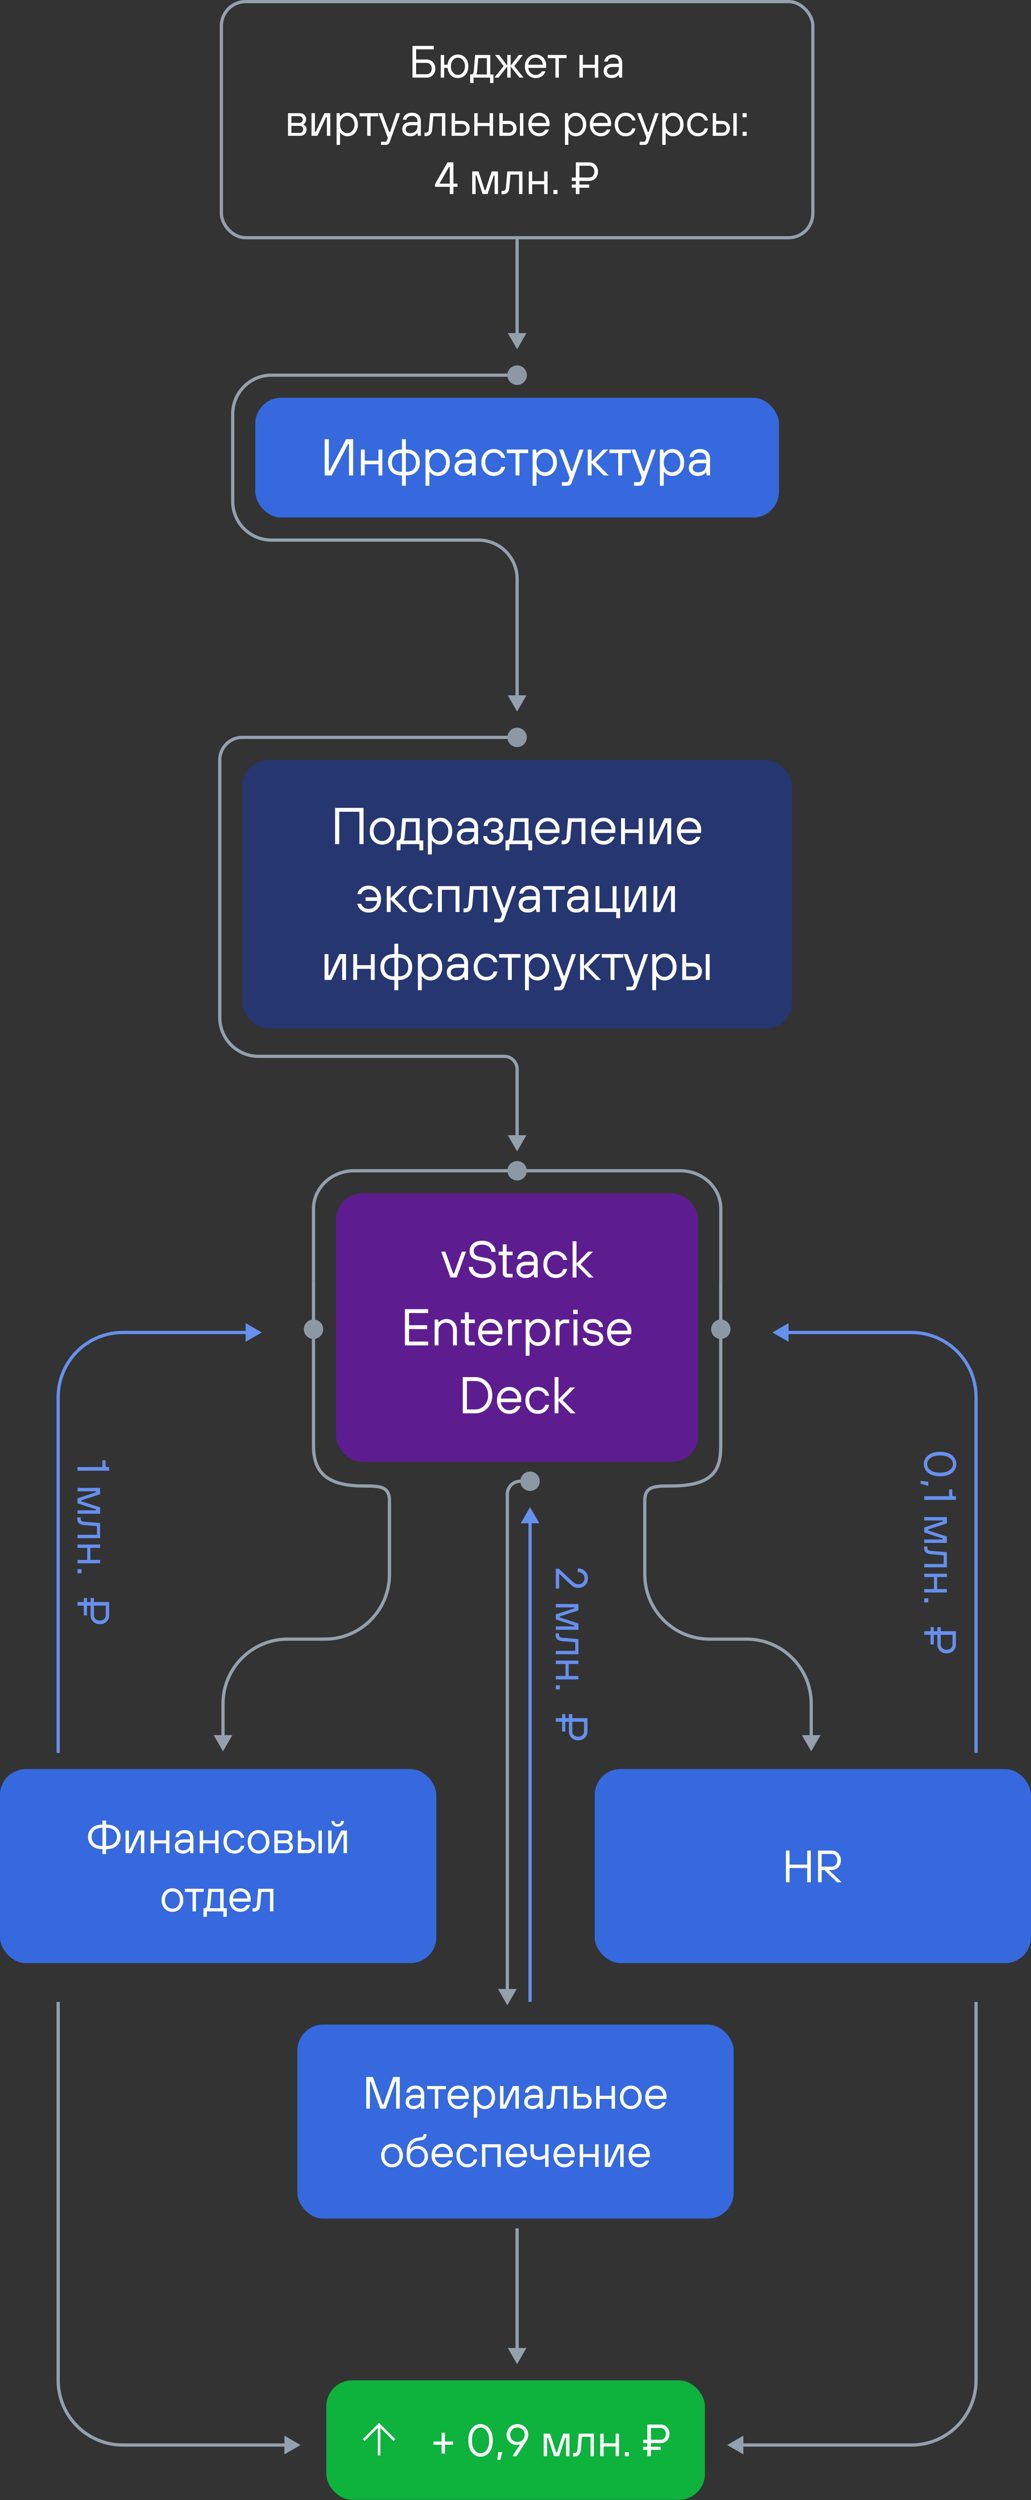 <svg xmlns="http://www.w3.org/2000/svg" width="319" height="773" viewBox="0 0 319 773" fill="none"><rect x="0" y="0" width="319" height="773" fill="#333333" stroke="none"/><g clip-path="url(#clip0_59269_58171)"><path d="M23.975 453.622L31.675 453.611L31.675 451.511L32.655 451.51L32.655 453.19C32.655 453.47 32.795 453.61 33.075 453.609L33.775 453.608L33.775 454.728L23.975 454.742L23.975 453.622ZM23.975 460.068L30.975 460.058L30.975 462.018L25.165 463.916L25.165 464.196L30.975 466.078L30.975 468.038L23.975 468.048L23.975 466.998L29.715 466.99L29.715 466.71L23.975 464.828L23.975 463.288L29.715 461.39L29.715 461.11L23.975 461.118L23.975 460.068ZM23.905 469.168L24.955 469.166L24.955 469.586C24.955 470.146 25.281 470.449 25.935 470.495L30.975 470.908L30.975 475.598L23.975 475.607L23.975 474.557L29.995 474.549L29.995 471.889L25.935 471.545C24.581 471.425 23.905 470.773 23.905 469.588L23.905 469.168ZM23.975 477.568L30.975 477.558L30.975 478.608L27.965 478.612L27.965 482.322L30.975 482.318L30.975 483.368L23.975 483.378L23.975 482.328L26.985 482.324L26.985 478.614L23.975 478.618L23.975 477.568ZM23.975 485.194L25.235 485.192L25.235 486.452L23.975 486.454L23.975 485.194ZM23.975 495.356L25.935 495.353L25.935 494.093L26.915 494.092L26.915 495.352L28.035 495.351L28.035 494.091L29.085 494.089L29.085 495.349L33.775 495.343L33.775 499.473C33.775 500.247 33.504 500.896 32.963 501.42C32.421 501.943 31.735 502.205 30.905 502.207C30.074 502.208 29.388 501.947 28.847 501.425C28.305 500.904 28.035 500.255 28.035 499.481L28.035 496.471L26.915 496.472L26.915 499.482L25.935 499.483L25.935 496.473L23.975 496.476L23.975 495.356ZM29.085 496.469L29.085 499.479C29.085 499.946 29.248 500.328 29.575 500.626C29.911 500.934 30.354 501.087 30.905 501.087C31.455 501.086 31.894 500.931 32.221 500.623C32.557 500.324 32.725 499.941 32.725 499.474L32.725 496.464L29.085 496.469Z" fill="#6690EE"></path><path d="M93 756L88 753.113L88 758.887L93 756ZM17.5 619L17.5 647.753L18.5 647.753L18.5 619L17.5 619ZM17.5 647.753L17.5 736L18.5 736L18.5 647.753L17.5 647.753ZM38 756.5L88.5 756.5L88.5 755.5L38 755.5L38 756.5ZM17.5 736C17.5 747.322 26.678 756.5 38 756.5L38 755.5C27.23 755.5 18.5 746.769 18.5 736L17.5 736Z" fill="#D6EAFF" fill-opacity="0.6"></path><path d="M225 756L230 753.113L230 758.887L225 756ZM302.5 619L302.5 647.753L301.5 647.753L301.5 619L302.5 619ZM302.5 647.753L302.5 736L301.5 736L301.5 647.753L302.5 647.753ZM282 756.5L229.5 756.5L229.5 755.5L282 755.5L282 756.5ZM302.5 736C302.5 747.322 293.322 756.5 282 756.5L282 755.5C292.77 755.5 301.5 746.769 301.5 736L302.5 736Z" fill="#D6EAFF" fill-opacity="0.6"></path><rect x="75" y="235" width="170" height="83" rx="8" fill="#0F3ACE" fill-opacity="0.4"></rect><path d="M103.686 261V249.8H112.486V261H111.206V251H104.966V261H103.686ZM120.982 260.008C120.256 260.776 119.344 261.16 118.246 261.16C117.147 261.16 116.23 260.776 115.494 260.008C114.768 259.229 114.406 258.227 114.406 257C114.406 255.773 114.768 254.776 115.494 254.008C116.23 253.229 117.147 252.84 118.246 252.84C119.344 252.84 120.256 253.229 120.982 254.008C121.718 254.776 122.086 255.773 122.086 257C122.086 258.227 121.718 259.229 120.982 260.008ZM116.358 259.192C116.87 259.757 117.499 260.04 118.246 260.04C118.992 260.04 119.616 259.757 120.118 259.192C120.63 258.627 120.886 257.896 120.886 257C120.886 256.104 120.63 255.373 120.118 254.808C119.616 254.243 118.992 253.96 118.246 253.96C117.499 253.96 116.87 254.243 116.358 254.808C115.856 255.373 115.606 256.104 115.606 257C115.606 257.896 115.856 258.627 116.358 259.192ZM122.719 262.92V259.88H122.879C123.241 259.88 123.508 259.795 123.679 259.624C123.86 259.453 123.967 259.165 123.999 258.76L124.479 253H129.839V259.88H130.959V262.92H129.759V261H123.919V262.92H122.719ZM124.799 259.88H128.639V254.12H125.599L125.199 258.76C125.156 259.197 125.081 259.496 124.975 259.656C124.932 259.741 124.873 259.816 124.799 259.88ZM132.401 264.2V253H133.441L133.601 254.12H133.681C134.353 253.267 135.207 252.84 136.241 252.84C137.297 252.84 138.172 253.229 138.865 254.008C139.569 254.776 139.921 255.773 139.921 257C139.921 258.227 139.569 259.229 138.865 260.008C138.172 260.776 137.297 261.16 136.241 261.16C135.207 261.16 134.353 260.733 133.681 259.88H133.601V264.2H132.401ZM134.353 259.192C134.855 259.757 135.457 260.04 136.161 260.04C136.865 260.04 137.468 259.757 137.969 259.192C138.471 258.627 138.721 257.896 138.721 257C138.721 256.104 138.471 255.373 137.969 254.808C137.468 254.243 136.865 253.96 136.161 253.96C135.457 253.96 134.855 254.243 134.353 254.808C133.852 255.373 133.601 256.104 133.601 257C133.601 257.896 133.852 258.627 134.353 259.192ZM146.883 261L146.723 260.04H146.643C146.493 260.253 146.301 260.44 146.067 260.6C145.576 260.973 144.941 261.16 144.163 261.16C143.331 261.16 142.653 260.931 142.131 260.472C141.619 260.013 141.363 259.416 141.363 258.68C141.363 257.88 141.624 257.256 142.147 256.808C142.68 256.349 143.485 256.12 144.562 256.12H146.723V255.88C146.723 255.272 146.552 254.803 146.211 254.472C145.88 254.131 145.411 253.96 144.803 253.96C144.227 253.96 143.757 254.093 143.395 254.36C143.043 254.616 142.845 254.936 142.803 255.32H141.603C141.645 254.637 141.949 254.056 142.515 253.576C143.091 253.085 143.853 252.84 144.803 252.84C145.773 252.84 146.536 253.107 147.091 253.64C147.645 254.173 147.923 254.92 147.923 255.88V261H146.883ZM146.723 257.56V257.24H144.562C143.88 257.24 143.373 257.373 143.043 257.64C142.723 257.907 142.562 258.253 142.562 258.68C142.562 259.096 142.701 259.427 142.979 259.672C143.256 259.917 143.651 260.04 144.163 260.04C144.963 260.04 145.587 259.821 146.035 259.384C146.493 258.936 146.723 258.328 146.723 257.56ZM149.527 258.52H150.727C150.727 258.947 150.898 259.309 151.239 259.608C151.591 259.896 152.06 260.04 152.647 260.04C153.298 260.04 153.778 259.923 154.087 259.688C154.407 259.453 154.567 259.144 154.567 258.76C154.567 258.387 154.407 258.083 154.087 257.848C153.767 257.603 153.314 257.48 152.727 257.48H152.007V256.44H152.727C153.271 256.44 153.687 256.323 153.975 256.088C154.263 255.843 154.407 255.533 154.407 255.16C154.407 254.819 154.258 254.536 153.959 254.312C153.66 254.077 153.223 253.96 152.647 253.96C152.092 253.96 151.66 254.093 151.351 254.36C151.042 254.627 150.887 254.973 150.887 255.4H149.687C149.687 254.675 149.964 254.067 150.519 253.576C151.074 253.085 151.783 252.84 152.647 252.84C153.575 252.84 154.3 253.064 154.823 253.512C155.346 253.949 155.607 254.504 155.607 255.176C155.607 255.731 155.394 256.189 154.967 256.552C154.764 256.723 154.551 256.845 154.327 256.92V257C154.722 257.096 155.058 257.304 155.335 257.624C155.623 257.933 155.767 258.317 155.767 258.776C155.767 259.469 155.49 260.04 154.935 260.488C154.38 260.936 153.618 261.16 152.647 261.16C151.708 261.16 150.951 260.909 150.375 260.408C149.81 259.896 149.527 259.267 149.527 258.52ZM156.406 262.92V259.88H156.566C156.929 259.88 157.196 259.795 157.366 259.624C157.548 259.453 157.654 259.165 157.686 258.76L158.166 253H163.526V259.88H164.646V262.92H163.446V261H157.606V262.92H156.406ZM158.486 259.88H162.326V254.12H159.286L158.886 258.76C158.844 259.197 158.769 259.496 158.662 259.656C158.62 259.741 158.561 259.816 158.486 259.88ZM171.609 258.76H172.889C172.611 259.528 172.174 260.12 171.577 260.536C170.99 260.952 170.281 261.16 169.449 261.16C168.35 261.16 167.433 260.776 166.697 260.008C165.971 259.229 165.609 258.227 165.609 257C165.609 255.773 165.971 254.776 166.697 254.008C167.433 253.229 168.35 252.84 169.449 252.84C170.505 252.84 171.379 253.203 172.073 253.928C172.777 254.653 173.129 255.571 173.129 256.68C173.129 256.851 173.113 257.08 173.081 257.368L173.049 257.56H166.809C166.894 258.307 167.182 258.909 167.673 259.368C168.174 259.816 168.766 260.04 169.449 260.04C169.929 260.04 170.355 259.928 170.729 259.704C171.113 259.48 171.406 259.165 171.609 258.76ZM166.809 256.44H171.929C171.886 255.715 171.63 255.123 171.161 254.664C170.702 254.195 170.131 253.96 169.449 253.96C168.734 253.96 168.137 254.189 167.657 254.648C167.177 255.107 166.894 255.704 166.809 256.44ZM173.769 261.08V259.88H174.249C174.889 259.88 175.236 259.507 175.289 258.76L175.769 253H181.129V261H179.929V254.12H176.889L176.489 258.76C176.351 260.307 175.604 261.08 174.249 261.08H173.769ZM188.89 258.76H190.17C189.893 259.528 189.455 260.12 188.858 260.536C188.271 260.952 187.562 261.16 186.73 261.16C185.631 261.16 184.714 260.776 183.978 260.008C183.253 259.229 182.89 258.227 182.89 257C182.89 255.773 183.253 254.776 183.978 254.008C184.714 253.229 185.631 252.84 186.73 252.84C187.786 252.84 188.661 253.203 189.354 253.928C190.058 254.653 190.41 255.571 190.41 256.68C190.41 256.851 190.394 257.08 190.362 257.368L190.33 257.56H184.09C184.175 258.307 184.463 258.909 184.954 259.368C185.455 259.816 186.047 260.04 186.73 260.04C187.21 260.04 187.637 259.928 188.01 259.704C188.394 259.48 188.687 259.165 188.89 258.76ZM184.09 256.44H189.21C189.167 255.715 188.911 255.123 188.442 254.664C187.983 254.195 187.413 253.96 186.73 253.96C186.015 253.96 185.418 254.189 184.938 254.648C184.458 255.107 184.175 255.704 184.09 256.44ZM192.167 261V253H193.367V256.44H197.607V253H198.807V261H197.607V257.56H193.367V261H192.167ZM201.042 261V253H202.242V259.56H202.562L205.602 253H207.682V261H206.482V254.44H206.162L203.122 261H201.042ZM215.437 258.76H216.717C216.44 259.528 216.002 260.12 215.405 260.536C214.818 260.952 214.109 261.16 213.277 261.16C212.178 261.16 211.261 260.776 210.525 260.008C209.8 259.229 209.437 258.227 209.437 257C209.437 255.773 209.8 254.776 210.525 254.008C211.261 253.229 212.178 252.84 213.277 252.84C214.333 252.84 215.208 253.203 215.901 253.928C216.605 254.653 216.957 255.571 216.957 256.68C216.957 256.851 216.941 257.08 216.909 257.368L216.877 257.56H210.637C210.722 258.307 211.01 258.909 211.501 259.368C212.002 259.816 212.594 260.04 213.277 260.04C213.757 260.04 214.184 259.928 214.557 259.704C214.941 259.48 215.234 259.165 215.437 258.76ZM210.637 256.44H215.757C215.714 255.715 215.458 255.123 214.989 254.664C214.53 254.195 213.96 253.96 213.277 253.96C212.562 253.96 211.965 254.189 211.485 254.648C211.005 255.107 210.722 255.704 210.637 256.44ZM110.543 279.44H111.743C111.903 279.941 112.196 280.336 112.623 280.624C113.049 280.901 113.529 281.04 114.062 281.04C114.756 281.04 115.348 280.816 115.839 280.368C116.329 279.909 116.617 279.307 116.703 278.56H113.103V277.44H116.703C116.617 276.693 116.329 276.096 115.839 275.648C115.348 275.189 114.756 274.96 114.062 274.96C113.529 274.96 113.049 275.099 112.623 275.376C112.196 275.643 111.903 276.011 111.743 276.48H110.543C110.745 275.68 111.161 275.04 111.791 274.56C112.42 274.08 113.177 273.84 114.062 273.84C115.161 273.84 116.073 274.229 116.799 275.008C117.535 275.776 117.903 276.773 117.903 278C117.903 279.227 117.535 280.229 116.799 281.008C116.073 281.776 115.161 282.16 114.062 282.16C113.177 282.16 112.42 281.92 111.791 281.44C111.161 280.949 110.745 280.283 110.543 279.44ZM119.667 282V274H120.867V277.68L124.467 274H125.987L122.147 277.92L126.147 282H124.627L120.867 278.16V282H119.667ZM132.628 279.36H133.828C133.625 280.245 133.209 280.933 132.58 281.424C131.961 281.915 131.204 282.16 130.308 282.16C129.209 282.16 128.292 281.776 127.556 281.008C126.831 280.229 126.468 279.227 126.468 278C126.468 276.773 126.831 275.776 127.556 275.008C128.292 274.229 129.209 273.84 130.308 273.84C131.193 273.84 131.951 274.085 132.58 274.576C133.209 275.056 133.625 275.717 133.828 276.56H132.628C132.468 276.048 132.185 275.653 131.78 275.376C131.375 275.099 130.884 274.96 130.308 274.96C129.561 274.96 128.932 275.243 128.42 275.808C127.919 276.373 127.668 277.104 127.668 278C127.668 278.896 127.919 279.627 128.42 280.192C128.932 280.757 129.561 281.04 130.308 281.04C131.535 281.04 132.308 280.48 132.628 279.36ZM135.511 282V274H142.151V282H140.951V275.12H136.711V282H135.511ZM143.426 282.08V280.88H143.906C144.546 280.88 144.892 280.507 144.946 279.76L145.426 274H150.786V282H149.586V275.12H146.546L146.146 279.76C146.007 281.307 145.26 282.08 143.906 282.08H143.426ZM152.946 285.2V284.08H154.466C154.733 284.08 154.92 283.92 155.026 283.6L155.346 282.64L152.066 274H153.346L155.826 280.64H156.146L158.386 274H159.666L156.066 284.08C155.928 284.475 155.746 284.757 155.522 284.928C155.298 285.109 154.973 285.2 154.546 285.2H152.946ZM165.992 282L165.832 281.04H165.752C165.603 281.253 165.411 281.44 165.176 281.6C164.685 281.973 164.051 282.16 163.272 282.16C162.44 282.16 161.763 281.931 161.24 281.472C160.728 281.013 160.472 280.416 160.472 279.68C160.472 278.88 160.733 278.256 161.256 277.808C161.789 277.349 162.595 277.12 163.672 277.12H165.832V276.88C165.832 276.272 165.661 275.803 165.32 275.472C164.989 275.131 164.52 274.96 163.912 274.96C163.336 274.96 162.867 275.093 162.504 275.36C162.152 275.616 161.955 275.936 161.912 276.32H160.712C160.755 275.637 161.059 275.056 161.624 274.576C162.2 274.085 162.963 273.84 163.912 273.84C164.883 273.84 165.645 274.107 166.2 274.64C166.755 275.173 167.032 275.92 167.032 276.88V282H165.992ZM165.832 278.56V278.24H163.672C162.989 278.24 162.483 278.373 162.152 278.64C161.832 278.907 161.672 279.253 161.672 279.68C161.672 280.096 161.811 280.427 162.088 280.672C162.365 280.917 162.76 281.04 163.272 281.04C164.072 281.04 164.696 280.821 165.144 280.384C165.603 279.936 165.832 279.328 165.832 278.56ZM170.804 282V275.12H168.084V274H174.724V275.12H172.004V282H170.804ZM180.976 282L180.816 281.04H180.736C180.587 281.253 180.395 281.44 180.16 281.6C179.67 281.973 179.035 282.16 178.256 282.16C177.424 282.16 176.747 281.931 176.224 281.472C175.712 281.013 175.456 280.416 175.456 279.68C175.456 278.88 175.718 278.256 176.24 277.808C176.774 277.349 177.579 277.12 178.656 277.12H180.816V276.88C180.816 276.272 180.646 275.803 180.304 275.472C179.974 275.131 179.504 274.96 178.896 274.96C178.32 274.96 177.851 275.093 177.488 275.36C177.136 275.616 176.939 275.936 176.896 276.32H175.696C175.739 275.637 176.043 275.056 176.608 274.576C177.184 274.085 177.947 273.84 178.896 273.84C179.867 273.84 180.63 274.107 181.184 274.64C181.739 275.173 182.016 275.92 182.016 276.88V282H180.976ZM180.816 278.56V278.24H178.656C177.974 278.24 177.467 278.373 177.136 278.64C176.816 278.907 176.656 279.253 176.656 279.68C176.656 280.096 176.795 280.427 177.072 280.672C177.35 280.917 177.744 281.04 178.256 281.04C179.056 281.04 179.68 280.821 180.128 280.384C180.587 279.936 180.816 279.328 180.816 278.56ZM184.261 282V274H185.461V280.88H189.541V274H190.741V280.88H191.861V283.92H190.661V282H184.261ZM193.308 282V274H194.508V280.56H194.828L197.868 274H199.948V282H198.748V275.44H198.428L195.388 282H193.308ZM202.183 282V274H203.383V280.56H203.703L206.743 274H208.823V282H207.623V275.44H207.303L204.263 282H202.183ZM100.425 303V295H101.625V301.56H101.945L104.985 295H107.065V303H105.865V296.44H105.545L102.505 303H100.425ZM109.3 303V295H110.5V298.44H114.74V295H115.94V303H114.74V299.56H110.5V303H109.3ZM122.015 306.2V303H121.775C120.537 303 119.545 302.632 118.799 301.896C118.063 301.16 117.695 300.195 117.695 299C117.695 297.805 118.063 296.84 118.799 296.104C119.545 295.368 120.537 295 121.775 295H122.015V291.8H123.215V295H123.455C124.692 295 125.679 295.368 126.415 296.104C127.161 296.84 127.535 297.805 127.535 299C127.535 300.195 127.161 301.16 126.415 301.896C125.679 302.632 124.692 303 123.455 303H123.215V306.2H122.015ZM121.775 301.88H122.015V296.12H121.775C120.857 296.12 120.148 296.376 119.647 296.888C119.145 297.4 118.895 298.104 118.895 299C118.895 299.896 119.145 300.6 119.647 301.112C120.148 301.624 120.857 301.88 121.775 301.88ZM123.215 301.88H123.455C124.372 301.88 125.081 301.624 125.583 301.112C126.084 300.6 126.335 299.896 126.335 299C126.335 298.104 126.084 297.4 125.583 296.888C125.081 296.376 124.372 296.12 123.455 296.12H123.215V301.88ZM129.3 306.2V295H130.34L130.5 296.12H130.58C131.252 295.267 132.105 294.84 133.14 294.84C134.196 294.84 135.07 295.229 135.764 296.008C136.468 296.776 136.82 297.773 136.82 299C136.82 300.227 136.468 301.229 135.764 302.008C135.07 302.776 134.196 303.16 133.14 303.16C132.105 303.16 131.252 302.733 130.58 301.88H130.5V306.2H129.3ZM131.252 301.192C131.753 301.757 132.356 302.04 133.06 302.04C133.764 302.04 134.366 301.757 134.868 301.192C135.369 300.627 135.62 299.896 135.62 299C135.62 298.104 135.369 297.373 134.868 296.808C134.366 296.243 133.764 295.96 133.06 295.96C132.356 295.96 131.753 296.243 131.252 296.808C130.75 297.373 130.5 298.104 130.5 299C130.5 299.896 130.75 300.627 131.252 301.192ZM143.781 303L143.621 302.04H143.541C143.392 302.253 143.2 302.44 142.965 302.6C142.474 302.973 141.84 303.16 141.061 303.16C140.229 303.16 139.552 302.931 139.029 302.472C138.517 302.013 138.261 301.416 138.261 300.68C138.261 299.88 138.522 299.256 139.045 298.808C139.578 298.349 140.384 298.12 141.461 298.12H143.621V297.88C143.621 297.272 143.45 296.803 143.109 296.472C142.778 296.131 142.309 295.96 141.701 295.96C141.125 295.96 140.656 296.093 140.293 296.36C139.941 296.616 139.744 296.936 139.701 297.32H138.501C138.544 296.637 138.848 296.056 139.413 295.576C139.989 295.085 140.752 294.84 141.701 294.84C142.672 294.84 143.434 295.107 143.989 295.64C144.544 296.173 144.821 296.92 144.821 297.88V303H143.781ZM143.621 299.56V299.24H141.461C140.778 299.24 140.272 299.373 139.941 299.64C139.621 299.907 139.461 300.253 139.461 300.68C139.461 301.096 139.6 301.427 139.877 301.672C140.154 301.917 140.549 302.04 141.061 302.04C141.861 302.04 142.485 301.821 142.933 301.384C143.392 300.936 143.621 300.328 143.621 299.56ZM152.745 300.36H153.945C153.743 301.245 153.327 301.933 152.697 302.424C152.079 302.915 151.321 303.16 150.425 303.16C149.327 303.16 148.409 302.776 147.673 302.008C146.948 301.229 146.585 300.227 146.585 299C146.585 297.773 146.948 296.776 147.673 296.008C148.409 295.229 149.327 294.84 150.425 294.84C151.311 294.84 152.068 295.085 152.697 295.576C153.327 296.056 153.743 296.717 153.945 297.56H152.745C152.585 297.048 152.303 296.653 151.897 296.376C151.492 296.099 151.001 295.96 150.425 295.96C149.679 295.96 149.049 296.243 148.537 296.808C148.036 297.373 147.785 298.104 147.785 299C147.785 299.896 148.036 300.627 148.537 301.192C149.049 301.757 149.679 302.04 150.425 302.04C151.652 302.04 152.425 301.48 152.745 300.36ZM157.155 303V296.12H154.435V295H161.075V296.12H158.355V303H157.155ZM162.44 306.2V295H163.48L163.64 296.12H163.72C164.392 295.267 165.246 294.84 166.28 294.84C167.336 294.84 168.211 295.229 168.904 296.008C169.608 296.776 169.96 297.773 169.96 299C169.96 300.227 169.608 301.229 168.904 302.008C168.211 302.776 167.336 303.16 166.28 303.16C165.246 303.16 164.392 302.733 163.72 301.88H163.64V306.2H162.44ZM164.392 301.192C164.894 301.757 165.496 302.04 166.2 302.04C166.904 302.04 167.507 301.757 168.008 301.192C168.51 300.627 168.76 299.896 168.76 299C168.76 298.104 168.51 297.373 168.008 296.808C167.507 296.243 166.904 295.96 166.2 295.96C165.496 295.96 164.894 296.243 164.392 296.808C163.891 297.373 163.64 298.104 163.64 299C163.64 299.896 163.891 300.627 164.392 301.192ZM171.485 306.2V305.08H173.005C173.272 305.08 173.459 304.92 173.565 304.6L173.885 303.64L170.605 295H171.885L174.365 301.64H174.685L176.925 295H178.205L174.605 305.08C174.467 305.475 174.285 305.757 174.061 305.928C173.837 306.109 173.512 306.2 173.085 306.2H171.485ZM179.487 303V295H180.687V298.68L184.287 295H185.807L181.967 298.92L185.967 303H184.447L180.687 299.16V303H179.487ZM188.921 303V296.12H186.201V295H192.841V296.12H190.121V303H188.921ZM193.813 306.2V305.08H195.333C195.6 305.08 195.787 304.92 195.893 304.6L196.213 303.64L192.933 295H194.213L196.693 301.64H197.013L199.253 295H200.533L196.933 305.08C196.795 305.475 196.613 305.757 196.389 305.928C196.165 306.109 195.84 306.2 195.413 306.2H193.813ZM201.815 306.2V295H202.855L203.015 296.12H203.095C203.767 295.267 204.621 294.84 205.655 294.84C206.711 294.84 207.586 295.229 208.279 296.008C208.983 296.776 209.335 297.773 209.335 299C209.335 300.227 208.983 301.229 208.279 302.008C207.586 302.776 206.711 303.16 205.655 303.16C204.621 303.16 203.767 302.733 203.095 301.88H203.015V306.2H201.815ZM203.767 301.192C204.269 301.757 204.871 302.04 205.575 302.04C206.279 302.04 206.882 301.757 207.383 301.192C207.885 300.627 208.135 299.896 208.135 299C208.135 298.104 207.885 297.373 207.383 296.808C206.882 296.243 206.279 295.96 205.575 295.96C204.871 295.96 204.269 296.243 203.767 296.808C203.266 297.373 203.015 298.104 203.015 299C203.015 299.896 203.266 300.627 203.767 301.192ZM218.377 303V295H219.577V303H218.377ZM211.097 303V295H212.297V297.72H214.457C215.257 297.72 215.907 297.971 216.409 298.472C216.921 298.963 217.177 299.592 217.177 300.36C217.177 301.128 216.921 301.763 216.409 302.264C215.907 302.755 215.257 303 214.457 303H211.097ZM212.297 301.88H214.457C214.905 301.88 215.267 301.741 215.545 301.464C215.833 301.176 215.977 300.808 215.977 300.36C215.977 299.912 215.833 299.549 215.545 299.272C215.267 298.984 214.905 298.84 214.457 298.84H212.297V301.88Z" fill="white"></path><rect y="547" width="135" height="60" rx="8" fill="#3569DD"></rect><path d="M31.709 573.28V571.74H31.499C30.202 571.74 29.166 571.385 28.391 570.676C27.616 569.967 27.229 569.061 27.229 567.96C27.229 566.859 27.616 565.953 28.391 565.244C29.166 564.535 30.202 564.18 31.499 564.18H31.709V562.92H32.829V564.18H33.039C34.336 564.18 35.372 564.535 36.147 565.244C36.922 565.953 37.309 566.859 37.309 567.96C37.309 569.061 36.922 569.967 36.147 570.676C35.372 571.385 34.336 571.74 33.039 571.74H32.829V573.28H31.709ZM32.829 570.76H33.039C34 570.76 34.766 570.499 35.335 569.976C35.904 569.453 36.189 568.781 36.189 567.96C36.189 567.139 35.904 566.467 35.335 565.944C34.766 565.421 34 565.16 33.039 565.16H32.829V570.76ZM31.499 570.76H31.709V565.16H31.499C30.538 565.16 29.772 565.421 29.203 565.944C28.634 566.467 28.349 567.139 28.349 567.96C28.349 568.781 28.634 569.453 29.203 569.976C29.772 570.499 30.538 570.76 31.499 570.76ZM38.846 573V566H39.896V571.74H40.176L42.836 566H44.656V573H43.606V567.26H43.326L40.666 573H38.846ZM46.612 573V566H47.662V569.01H51.372V566H52.422V573H51.372V569.99H47.662V573H46.612ZM58.928 573L58.788 572.16H58.718C58.587 572.347 58.419 572.51 58.214 572.65C57.784 572.977 57.229 573.14 56.547 573.14C55.819 573.14 55.227 572.939 54.77 572.538C54.322 572.137 54.097 571.614 54.097 570.97C54.097 570.27 54.326 569.724 54.783 569.332C55.25 568.931 55.955 568.73 56.898 568.73H58.788V568.52C58.788 567.988 58.638 567.577 58.34 567.288C58.05 566.989 57.639 566.84 57.108 566.84C56.603 566.84 56.193 566.957 55.876 567.19C55.568 567.414 55.395 567.694 55.358 568.03H54.307C54.345 567.433 54.611 566.924 55.105 566.504C55.609 566.075 56.277 565.86 57.108 565.86C57.957 565.86 58.624 566.093 59.109 566.56C59.595 567.027 59.837 567.68 59.837 568.52V573H58.928ZM58.788 569.99V569.71H56.898C56.3 569.71 55.857 569.827 55.568 570.06C55.288 570.293 55.148 570.597 55.148 570.97C55.148 571.334 55.269 571.623 55.511 571.838C55.754 572.053 56.099 572.16 56.547 572.16C57.248 572.16 57.794 571.969 58.185 571.586C58.587 571.194 58.788 570.662 58.788 569.99ZM61.801 573V566H62.851V569.01H66.561V566H67.611V573H66.561V569.99H62.851V573H61.801ZM74.537 570.69H75.587C75.41 571.465 75.046 572.067 74.495 572.496C73.954 572.925 73.291 573.14 72.507 573.14C71.546 573.14 70.743 572.804 70.099 572.132C69.464 571.451 69.147 570.573 69.147 569.5C69.147 568.427 69.464 567.554 70.099 566.882C70.743 566.201 71.546 565.86 72.507 565.86C73.282 565.86 73.944 566.075 74.495 566.504C75.046 566.924 75.41 567.503 75.587 568.24H74.537C74.397 567.792 74.15 567.447 73.795 567.204C73.44 566.961 73.011 566.84 72.507 566.84C71.854 566.84 71.303 567.087 70.855 567.582C70.416 568.077 70.197 568.716 70.197 569.5C70.197 570.284 70.416 570.923 70.855 571.418C71.303 571.913 71.854 572.16 72.507 572.16C73.58 572.16 74.257 571.67 74.537 570.69ZM82.393 572.132C81.758 572.804 80.96 573.14 79.999 573.14C79.038 573.14 78.235 572.804 77.591 572.132C76.956 571.451 76.639 570.573 76.639 569.5C76.639 568.427 76.956 567.554 77.591 566.882C78.235 566.201 79.038 565.86 79.999 565.86C80.96 565.86 81.758 566.201 82.393 566.882C83.037 567.554 83.359 568.427 83.359 569.5C83.359 570.573 83.037 571.451 82.393 572.132ZM78.347 571.418C78.795 571.913 79.346 572.16 79.999 572.16C80.652 572.16 81.198 571.913 81.637 571.418C82.085 570.923 82.309 570.284 82.309 569.5C82.309 568.716 82.085 568.077 81.637 567.582C81.198 567.087 80.652 566.84 79.999 566.84C79.346 566.84 78.795 567.087 78.347 567.582C77.908 568.077 77.689 568.716 77.689 569.5C77.689 570.284 77.908 570.923 78.347 571.418ZM84.893 573V566H88.533C89.13 566 89.606 566.177 89.961 566.532C90.316 566.887 90.493 567.363 90.493 567.96C90.493 568.399 90.353 568.777 90.073 569.094C89.942 569.234 89.802 569.346 89.653 569.43V569.5C89.812 569.556 89.975 569.663 90.143 569.822C90.47 570.149 90.633 570.545 90.633 571.012C90.633 571.591 90.446 572.067 90.073 572.44C89.7 572.813 89.233 573 88.673 573H84.893ZM85.943 572.09H88.533C88.822 572.09 89.07 571.992 89.275 571.796C89.48 571.591 89.583 571.329 89.583 571.012C89.583 570.685 89.48 570.424 89.275 570.228C89.07 570.023 88.822 569.92 88.533 569.92H85.943V572.09ZM85.943 569.01H88.393C88.682 569.01 88.93 568.912 89.135 568.716C89.34 568.52 89.443 568.268 89.443 567.96C89.443 567.652 89.34 567.4 89.135 567.204C88.93 567.008 88.682 566.91 88.393 566.91H85.943V569.01ZM98.537 573V566H99.587V573H98.537ZM92.166 573V566H93.216V568.38H95.106C95.806 568.38 96.376 568.599 96.814 569.038C97.263 569.467 97.487 570.018 97.487 570.69C97.487 571.362 97.263 571.917 96.814 572.356C96.376 572.785 95.806 573 95.106 573H92.166ZM93.216 572.02H95.106C95.499 572.02 95.816 571.899 96.058 571.656C96.311 571.404 96.436 571.082 96.436 570.69C96.436 570.298 96.311 569.981 96.058 569.738C95.816 569.486 95.499 569.36 95.106 569.36H93.216V572.02ZM101.545 573V566H102.595V571.74H102.875L105.535 566H107.355V573H106.305V567.26H106.025L103.365 573H101.545ZM102.525 563.06H103.435C103.473 563.368 103.585 563.611 103.771 563.788C103.958 563.956 104.196 564.04 104.485 564.04C104.775 564.04 105.013 563.956 105.199 563.788C105.386 563.611 105.498 563.368 105.535 563.06H106.445C106.408 563.583 106.207 564.007 105.843 564.334C105.479 564.651 105.027 564.81 104.485 564.81C103.944 564.81 103.491 564.651 103.127 564.334C102.763 564.007 102.563 563.583 102.525 563.06ZM55.747 590.132C55.112 590.804 54.314 591.14 53.353 591.14C52.391 591.14 51.589 590.804 50.945 590.132C50.31 589.451 49.993 588.573 49.993 587.5C49.993 586.427 50.31 585.554 50.945 584.882C51.589 584.201 52.391 583.86 53.353 583.86C54.314 583.86 55.112 584.201 55.747 584.882C56.391 585.554 56.713 586.427 56.713 587.5C56.713 588.573 56.391 589.451 55.747 590.132ZM51.701 589.418C52.149 589.913 52.699 590.16 53.353 590.16C54.006 590.16 54.552 589.913 54.991 589.418C55.439 588.923 55.663 588.284 55.663 587.5C55.663 586.716 55.439 586.077 54.991 585.582C54.552 585.087 54.006 584.84 53.353 584.84C52.699 584.84 52.149 585.087 51.701 585.582C51.262 586.077 51.043 586.716 51.043 587.5C51.043 588.284 51.262 588.923 51.701 589.418ZM59.583 591V584.98H57.203V584H63.013V584.98H60.633V591H59.583ZM62.954 592.68V590.02H63.094C63.411 590.02 63.645 589.945 63.794 589.796C63.953 589.647 64.046 589.395 64.074 589.04L64.494 584H69.184V590.02H70.164V592.68H69.114V591H64.004V592.68H62.954ZM64.774 590.02H68.134V584.98H65.474L65.124 589.04C65.087 589.423 65.021 589.684 64.928 589.824C64.891 589.899 64.839 589.964 64.774 590.02ZM76.256 589.04H77.376C77.134 589.712 76.751 590.23 76.228 590.594C75.715 590.958 75.094 591.14 74.366 591.14C73.405 591.14 72.602 590.804 71.958 590.132C71.324 589.451 71.006 588.573 71.006 587.5C71.006 586.427 71.324 585.554 71.958 584.882C72.602 584.201 73.405 583.86 74.366 583.86C75.29 583.86 76.056 584.177 76.662 584.812C77.278 585.447 77.586 586.249 77.586 587.22C77.586 587.369 77.572 587.57 77.544 587.822L77.516 587.99H72.056C72.131 588.643 72.383 589.171 72.812 589.572C73.251 589.964 73.769 590.16 74.366 590.16C74.786 590.16 75.16 590.062 75.486 589.866C75.822 589.67 76.079 589.395 76.256 589.04ZM72.056 587.01H76.536C76.499 586.375 76.275 585.857 75.864 585.456C75.463 585.045 74.964 584.84 74.366 584.84C73.741 584.84 73.218 585.041 72.798 585.442C72.378 585.843 72.131 586.366 72.056 587.01ZM78.147 591.07V590.02H78.567C79.127 590.02 79.43 589.693 79.477 589.04L79.897 584H84.587V591H83.537V584.98H80.877L80.527 589.04C80.406 590.393 79.752 591.07 78.567 591.07H78.147Z" fill="white"></path><rect x="92" y="626" width="135" height="60" rx="8" fill="#3569DD"></rect><path d="M113.329 652V642.2H115.359L118.369 650.74H118.649L121.659 642.2H123.689V652H122.569V643.67H122.289L119.349 652H117.669L114.729 643.67H114.449V652H113.329ZM130.344 652L130.204 651.16H130.134C130.004 651.347 129.836 651.51 129.63 651.65C129.201 651.977 128.646 652.14 127.964 652.14C127.236 652.14 126.644 651.939 126.186 651.538C125.738 651.137 125.514 650.614 125.514 649.97C125.514 649.27 125.743 648.724 126.2 648.332C126.667 647.931 127.372 647.73 128.314 647.73H130.204V647.52C130.204 646.988 130.055 646.577 129.756 646.288C129.467 645.989 129.056 645.84 128.524 645.84C128.02 645.84 127.61 645.957 127.292 646.19C126.984 646.414 126.812 646.694 126.774 647.03H125.724C125.762 646.433 126.028 645.924 126.522 645.504C127.026 645.075 127.694 644.86 128.524 644.86C129.374 644.86 130.041 645.093 130.526 645.56C131.012 646.027 131.254 646.68 131.254 647.52V652H130.344ZM130.204 648.99V648.71H128.314C127.717 648.71 127.274 648.827 126.984 649.06C126.704 649.293 126.564 649.597 126.564 649.97C126.564 650.334 126.686 650.623 126.928 650.838C127.171 651.053 127.516 651.16 127.964 651.16C128.664 651.16 129.21 650.969 129.602 650.586C130.004 650.194 130.204 649.662 130.204 648.99ZM134.555 652V645.98H132.175V645H137.985V645.98H135.605V652H134.555ZM143.736 650.04H144.856C144.613 650.712 144.23 651.23 143.708 651.594C143.194 651.958 142.574 652.14 141.846 652.14C140.884 652.14 140.082 651.804 139.438 651.132C138.803 650.451 138.486 649.573 138.486 648.5C138.486 647.427 138.803 646.554 139.438 645.882C140.082 645.201 140.884 644.86 141.846 644.86C142.77 644.86 143.535 645.177 144.142 645.812C144.758 646.447 145.066 647.249 145.066 648.22C145.066 648.369 145.052 648.57 145.024 648.822L144.996 648.99H139.536C139.61 649.643 139.862 650.171 140.292 650.572C140.73 650.964 141.248 651.16 141.846 651.16C142.266 651.16 142.639 651.062 142.966 650.866C143.302 650.67 143.558 650.395 143.736 650.04ZM139.536 648.01H144.016C143.978 647.375 143.754 646.857 143.344 646.456C142.942 646.045 142.443 645.84 141.846 645.84C141.22 645.84 140.698 646.041 140.278 646.442C139.858 646.843 139.61 647.366 139.536 648.01ZM146.603 654.8V645H147.513L147.653 645.98H147.723C148.311 645.233 149.058 644.86 149.963 644.86C150.887 644.86 151.652 645.201 152.259 645.882C152.875 646.554 153.183 647.427 153.183 648.5C153.183 649.573 152.875 650.451 152.259 651.132C151.652 651.804 150.887 652.14 149.963 652.14C149.058 652.14 148.311 651.767 147.723 651.02H147.653V654.8H146.603ZM148.311 650.418C148.75 650.913 149.277 651.16 149.893 651.16C150.509 651.16 151.036 650.913 151.475 650.418C151.914 649.923 152.133 649.284 152.133 648.5C152.133 647.716 151.914 647.077 151.475 646.582C151.036 646.087 150.509 645.84 149.893 645.84C149.277 645.84 148.75 646.087 148.311 646.582C147.872 647.077 147.653 647.716 147.653 648.5C147.653 649.284 147.872 649.923 148.311 650.418ZM154.724 652V645H155.774V650.74H156.054L158.714 645H160.534V652H159.484V646.26H159.204L156.544 652H154.724ZM167.04 652L166.9 651.16H166.83C166.699 651.347 166.531 651.51 166.326 651.65C165.896 651.977 165.341 652.14 164.66 652.14C163.932 652.14 163.339 651.939 162.882 651.538C162.434 651.137 162.21 650.614 162.21 649.97C162.21 649.27 162.438 648.724 162.896 648.332C163.362 647.931 164.067 647.73 165.01 647.73H166.9V647.52C166.9 646.988 166.75 646.577 166.452 646.288C166.162 645.989 165.752 645.84 165.22 645.84C164.716 645.84 164.305 645.957 163.988 646.19C163.68 646.414 163.507 646.694 163.47 647.03H162.42C162.457 646.433 162.723 645.924 163.218 645.504C163.722 645.075 164.389 644.86 165.22 644.86C166.069 644.86 166.736 645.093 167.222 645.56C167.707 646.027 167.95 646.68 167.95 647.52V652H167.04ZM166.9 648.99V648.71H165.01C164.412 648.71 163.969 648.827 163.68 649.06C163.4 649.293 163.26 649.597 163.26 649.97C163.26 650.334 163.381 650.623 163.624 650.838C163.866 651.053 164.212 651.16 164.66 651.16C165.36 651.16 165.906 650.969 166.298 650.586C166.699 650.194 166.9 649.662 166.9 648.99ZM169.074 652.07V651.02H169.494C170.054 651.02 170.357 650.693 170.404 650.04L170.824 645H175.514V652H174.464V645.98H171.804L171.454 650.04C171.332 651.393 170.679 652.07 169.494 652.07H169.074ZM177.474 652V645H178.524V647.38H180.694C181.394 647.38 181.963 647.599 182.402 648.038C182.85 648.467 183.074 649.018 183.074 649.69C183.074 650.362 182.85 650.917 182.402 651.356C181.963 651.785 181.394 652 180.694 652H177.474ZM178.524 651.02H180.694C181.086 651.02 181.403 650.899 181.646 650.656C181.898 650.404 182.024 650.082 182.024 649.69C182.024 649.298 181.898 648.981 181.646 648.738C181.403 648.486 181.086 648.36 180.694 648.36H178.524V651.02ZM184.474 652V645H185.524V648.01H189.234V645H190.284V652H189.234V648.99H185.524V652H184.474ZM197.574 651.132C196.939 651.804 196.141 652.14 195.18 652.14C194.218 652.14 193.416 651.804 192.772 651.132C192.137 650.451 191.82 649.573 191.82 648.5C191.82 647.427 192.137 646.554 192.772 645.882C193.416 645.201 194.218 644.86 195.18 644.86C196.141 644.86 196.939 645.201 197.574 645.882C198.218 646.554 198.54 647.427 198.54 648.5C198.54 649.573 198.218 650.451 197.574 651.132ZM193.528 650.418C193.976 650.913 194.526 651.16 195.18 651.16C195.833 651.16 196.379 650.913 196.818 650.418C197.266 649.923 197.49 649.284 197.49 648.5C197.49 647.716 197.266 647.077 196.818 646.582C196.379 646.087 195.833 645.84 195.18 645.84C194.526 645.84 193.976 646.087 193.528 646.582C193.089 647.077 192.87 647.716 192.87 648.5C192.87 649.284 193.089 649.923 193.528 650.418ZM204.904 650.04H206.024C205.781 650.712 205.398 651.23 204.876 651.594C204.362 651.958 203.742 652.14 203.014 652.14C202.052 652.14 201.25 651.804 200.606 651.132C199.971 650.451 199.654 649.573 199.654 648.5C199.654 647.427 199.971 646.554 200.606 645.882C201.25 645.201 202.052 644.86 203.014 644.86C203.938 644.86 204.703 645.177 205.31 645.812C205.926 646.447 206.234 647.249 206.234 648.22C206.234 648.369 206.22 648.57 206.192 648.822L206.164 648.99H200.704C200.778 649.643 201.03 650.171 201.46 650.572C201.898 650.964 202.416 651.16 203.014 651.16C203.434 651.16 203.807 651.062 204.134 650.866C204.47 650.67 204.726 650.395 204.904 650.04ZM200.704 648.01H205.184C205.146 647.375 204.922 646.857 204.512 646.456C204.11 646.045 203.611 645.84 203.014 645.84C202.388 645.84 201.866 646.041 201.446 646.442C201.026 646.843 200.778 647.366 200.704 648.01ZM123.684 669.132C123.049 669.804 122.251 670.14 121.29 670.14C120.329 670.14 119.526 669.804 118.882 669.132C118.247 668.451 117.93 667.573 117.93 666.5C117.93 665.427 118.247 664.554 118.882 663.882C119.526 663.201 120.329 662.86 121.29 662.86C122.251 662.86 123.049 663.201 123.684 663.882C124.328 664.554 124.65 665.427 124.65 666.5C124.65 667.573 124.328 668.451 123.684 669.132ZM119.638 668.418C120.086 668.913 120.637 669.16 121.29 669.16C121.943 669.16 122.489 668.913 122.928 668.418C123.376 667.923 123.6 667.284 123.6 666.5C123.6 665.716 123.376 665.077 122.928 664.582C122.489 664.087 121.943 663.84 121.29 663.84C120.637 663.84 120.086 664.087 119.638 664.582C119.199 665.077 118.98 665.716 118.98 666.5C118.98 667.284 119.199 667.923 119.638 668.418ZM125.834 666.5V666.08C125.834 664.848 125.979 663.877 126.268 663.168C126.567 662.459 127.075 661.889 127.794 661.46C127.99 661.348 128.2 661.255 128.424 661.18C128.648 661.105 128.83 661.054 128.97 661.026C129.119 660.998 129.348 660.965 129.656 660.928C129.964 660.881 130.183 660.849 130.314 660.83C130.827 660.765 131.084 660.438 131.084 659.85H131.994C131.994 660.942 131.504 661.572 130.524 661.74C130.393 661.759 130.188 661.791 129.908 661.838C129.637 661.875 129.437 661.908 129.306 661.936C129.185 661.955 129.026 661.997 128.83 662.062C128.634 662.127 128.452 662.207 128.284 662.3C127.491 662.785 127.024 663.555 126.884 664.61H126.954C127.514 663.863 128.284 663.49 129.264 663.49C130.151 663.49 130.897 663.803 131.504 664.428C132.111 665.053 132.414 665.837 132.414 666.78C132.414 667.76 132.101 668.567 131.476 669.202C130.86 669.827 130.076 670.14 129.124 670.14C128.153 670.14 127.36 669.809 126.744 669.146C126.137 668.483 125.834 667.601 125.834 666.5ZM127.528 668.488C127.957 668.936 128.489 669.16 129.124 669.16C129.759 669.16 130.291 668.936 130.72 668.488C131.149 668.04 131.364 667.471 131.364 666.78C131.364 666.089 131.149 665.52 130.72 665.072C130.291 664.624 129.759 664.4 129.124 664.4C128.489 664.4 127.957 664.624 127.528 665.072C127.099 665.52 126.884 666.089 126.884 666.78C126.884 667.471 127.099 668.04 127.528 668.488ZM138.78 668.04H139.9C139.657 668.712 139.274 669.23 138.752 669.594C138.238 669.958 137.618 670.14 136.89 670.14C135.928 670.14 135.126 669.804 134.482 669.132C133.847 668.451 133.53 667.573 133.53 666.5C133.53 665.427 133.847 664.554 134.482 663.882C135.126 663.201 135.928 662.86 136.89 662.86C137.814 662.86 138.579 663.177 139.186 663.812C139.802 664.447 140.11 665.249 140.11 666.22C140.11 666.369 140.096 666.57 140.068 666.822L140.04 666.99H134.58C134.654 667.643 134.906 668.171 135.336 668.572C135.774 668.964 136.292 669.16 136.89 669.16C137.31 669.16 137.683 669.062 138.01 668.866C138.346 668.67 138.602 668.395 138.78 668.04ZM134.58 666.01H139.06C139.022 665.375 138.798 664.857 138.388 664.456C137.986 664.045 137.487 663.84 136.89 663.84C136.264 663.84 135.742 664.041 135.322 664.442C134.902 664.843 134.654 665.366 134.58 666.01ZM146.617 667.69H147.667C147.49 668.465 147.126 669.067 146.575 669.496C146.034 669.925 145.371 670.14 144.587 670.14C143.626 670.14 142.823 669.804 142.179 669.132C141.544 668.451 141.227 667.573 141.227 666.5C141.227 665.427 141.544 664.554 142.179 663.882C142.823 663.201 143.626 662.86 144.587 662.86C145.362 662.86 146.024 663.075 146.575 663.504C147.126 663.924 147.49 664.503 147.667 665.24H146.617C146.477 664.792 146.23 664.447 145.875 664.204C145.52 663.961 145.091 663.84 144.587 663.84C143.934 663.84 143.383 664.087 142.935 664.582C142.496 665.077 142.277 665.716 142.277 666.5C142.277 667.284 142.496 667.923 142.935 668.418C143.383 668.913 143.934 669.16 144.587 669.16C145.66 669.16 146.337 668.67 146.617 667.69ZM149.139 670V663H154.949V670H153.899V663.98H150.189V670H149.139ZM161.735 668.04H162.855C162.612 668.712 162.229 669.23 161.707 669.594C161.193 669.958 160.573 670.14 159.845 670.14C158.883 670.14 158.081 669.804 157.437 669.132C156.802 668.451 156.485 667.573 156.485 666.5C156.485 665.427 156.802 664.554 157.437 663.882C158.081 663.201 158.883 662.86 159.845 662.86C160.769 662.86 161.534 663.177 162.141 663.812C162.757 664.447 163.065 665.249 163.065 666.22C163.065 666.369 163.051 666.57 163.023 666.822L162.995 666.99H157.535C157.609 667.643 157.861 668.171 158.291 668.572C158.729 668.964 159.247 669.16 159.845 669.16C160.265 669.16 160.638 669.062 160.965 668.866C161.301 668.67 161.557 668.395 161.735 668.04ZM157.535 666.01H162.015C161.977 665.375 161.753 664.857 161.343 664.456C160.941 664.045 160.442 663.84 159.845 663.84C159.219 663.84 158.697 664.041 158.277 664.442C157.857 664.843 157.609 665.366 157.535 666.01ZM168.669 670V667.27C168.127 667.643 167.451 667.83 166.639 667.83C164.959 667.83 164.119 666.943 164.119 665.17V663H165.169V665.17C165.169 666.29 165.705 666.85 166.779 666.85C167.497 666.85 168.127 666.64 168.669 666.22V663H169.719V670H168.669ZM176.514 668.04H177.634C177.391 668.712 177.009 669.23 176.486 669.594C175.973 669.958 175.352 670.14 174.624 670.14C173.663 670.14 172.86 669.804 172.216 669.132C171.581 668.451 171.264 667.573 171.264 666.5C171.264 665.427 171.581 664.554 172.216 663.882C172.86 663.201 173.663 662.86 174.624 662.86C175.548 662.86 176.313 663.177 176.92 663.812C177.536 664.447 177.844 665.249 177.844 666.22C177.844 666.369 177.83 666.57 177.802 666.822L177.774 666.99H172.314C172.389 667.643 172.641 668.171 173.07 668.572C173.509 668.964 174.027 669.16 174.624 669.16C175.044 669.16 175.417 669.062 175.744 668.866C176.08 668.67 176.337 668.395 176.514 668.04ZM172.314 666.01H176.794C176.757 665.375 176.533 664.857 176.122 664.456C175.721 664.045 175.221 663.84 174.624 663.84C173.999 663.84 173.476 664.041 173.056 664.442C172.636 664.843 172.389 665.366 172.314 666.01ZM179.381 670V663H180.431V666.01H184.141V663H185.191V670H184.141V666.99H180.431V670H179.381ZM187.147 670V663H188.197V668.74H188.477L191.137 663H192.957V670H191.907V664.26H191.627L188.967 670H187.147ZM199.743 668.04H200.863C200.62 668.712 200.237 669.23 199.715 669.594C199.201 669.958 198.581 670.14 197.853 670.14C196.891 670.14 196.089 669.804 195.445 669.132C194.81 668.451 194.493 667.573 194.493 666.5C194.493 665.427 194.81 664.554 195.445 663.882C196.089 663.201 196.891 662.86 197.853 662.86C198.777 662.86 199.542 663.177 200.149 663.812C200.765 664.447 201.073 665.249 201.073 666.22C201.073 666.369 201.059 666.57 201.031 666.822L201.003 666.99H195.543C195.617 667.643 195.869 668.171 196.299 668.572C196.737 668.964 197.255 669.16 197.853 669.16C198.273 669.16 198.646 669.062 198.973 668.866C199.309 668.67 199.565 668.395 199.743 668.04ZM195.543 666.01H200.023C199.985 665.375 199.761 664.857 199.351 664.456C198.949 664.045 198.45 663.84 197.853 663.84C197.227 663.84 196.705 664.041 196.285 664.442C195.865 664.843 195.617 665.366 195.543 666.01Z" fill="white"></path><rect x="184" y="547" width="135" height="60" rx="8" fill="#3569DD"></rect><path d="M243.173 582V572.2H244.293V576.54H249.753V572.2H250.873V582H249.753V577.59H244.293V582H243.173ZM253.112 582V572.2H257.382C258.157 572.2 258.815 572.489 259.356 573.068C259.907 573.637 260.182 574.351 260.182 575.21C260.182 576.069 259.907 576.787 259.356 577.366C258.815 577.935 258.157 578.22 257.382 578.22H256.472L260.392 582H258.992L255.072 578.22H254.232V582H253.112ZM254.232 577.17H257.382C257.849 577.17 258.246 576.988 258.572 576.624C258.899 576.26 259.062 575.789 259.062 575.21C259.062 574.631 258.899 574.16 258.572 573.796C258.246 573.432 257.849 573.25 257.382 573.25H254.232V577.17Z" fill="white"></path><path d="M171.966 485.029L172.876 485.029L177.146 489.019C177.473 489.317 177.762 489.532 178.014 489.663C178.276 489.793 178.593 489.859 178.966 489.859C179.526 489.859 179.979 489.681 180.324 489.327C180.679 488.981 180.856 488.529 180.856 487.969C180.856 487.437 180.66 486.989 180.268 486.625C179.876 486.261 179.372 486.079 178.756 486.079L178.756 484.959C179.671 484.959 180.422 485.239 181.01 485.799C181.608 486.368 181.906 487.091 181.906 487.969C181.906 488.846 181.631 489.565 181.08 490.125C180.539 490.694 179.834 490.979 178.966 490.979C178.425 490.979 177.963 490.881 177.58 490.685C177.207 490.489 176.806 490.19 176.376 489.789L173.086 486.639L173.016 486.639L173.016 491.189L171.966 491.189L171.966 485.029ZM171.966 495.958L178.966 495.958L178.966 497.918L173.156 499.808L173.156 500.088L178.966 501.978L178.966 503.938L171.966 503.938L171.966 502.888L177.706 502.888L177.706 502.608L171.966 500.718L171.966 499.178L177.706 497.288L177.706 497.008L171.966 497.008L171.966 495.958ZM171.896 505.057L172.946 505.057L172.946 505.477C172.946 506.037 173.273 506.34 173.926 506.387L178.966 506.807L178.966 511.497L171.966 511.497L171.966 510.447L177.986 510.447L177.986 507.787L173.926 507.437C172.573 507.316 171.896 506.662 171.896 505.477L171.896 505.057ZM171.966 513.458L178.966 513.458L178.966 514.508L175.956 514.508L175.956 518.218L178.966 518.218L178.966 519.268L171.966 519.268L171.966 518.218L174.976 518.218L174.976 514.508L171.966 514.508L171.966 513.458ZM171.966 521.083L173.226 521.083L173.226 522.343L171.966 522.343L171.966 521.083ZM171.966 531.246L173.926 531.246L173.926 529.986L174.906 529.986L174.906 531.246L176.026 531.246L176.026 529.986L177.076 529.986L177.076 531.246L181.766 531.246L181.766 535.376C181.766 536.15 181.496 536.799 180.954 537.322C180.413 537.844 179.727 538.106 178.896 538.106C178.066 538.106 177.38 537.844 176.838 537.322C176.297 536.799 176.026 536.15 176.026 535.376L176.026 532.366L174.906 532.366L174.906 535.376L173.926 535.376L173.926 532.366L171.966 532.366L171.966 531.246ZM177.076 532.366L177.076 535.376C177.076 535.842 177.24 536.225 177.566 536.524C177.902 536.832 178.346 536.986 178.896 536.986C179.447 536.986 179.886 536.832 180.212 536.524C180.548 536.225 180.716 535.842 180.716 535.376L180.716 532.366L177.076 532.366Z" fill="#6690EE"></path><path d="M287.156 450C288.043 449.272 289.28 448.908 290.866 448.908C292.453 448.908 293.69 449.272 294.576 450C295.463 450.728 295.906 451.624 295.906 452.688C295.906 453.752 295.463 454.648 294.576 455.376C293.69 456.104 292.453 456.468 290.866 456.468C289.28 456.468 288.043 456.104 287.156 455.376C286.27 454.648 285.826 453.752 285.826 452.688C285.826 451.624 286.27 450.728 287.156 450ZM293.806 454.578C294.506 454.064 294.856 453.434 294.856 452.688C294.856 451.941 294.506 451.311 293.806 450.798C293.106 450.284 292.126 450.028 290.866 450.028C289.606 450.028 288.626 450.284 287.926 450.798C287.226 451.311 286.876 451.941 286.876 452.688C286.876 453.434 287.226 454.064 287.926 454.578C288.626 455.091 289.606 455.348 290.866 455.348C292.126 455.348 293.106 455.091 293.806 454.578ZM284.846 457.873L287.226 458.153L287.226 459.413L284.846 458.783L284.846 457.873ZM285.966 462.633L293.666 462.633L293.666 460.533L294.646 460.533L294.646 462.213C294.646 462.493 294.786 462.633 295.066 462.633L295.766 462.633L295.766 463.753L285.966 463.753L285.966 462.633ZM285.966 469.079L292.966 469.079L292.966 471.039L287.156 472.929L287.156 473.209L292.966 475.099L292.966 477.059L285.966 477.059L285.966 476.009L291.706 476.009L291.706 475.729L285.966 473.839L285.966 472.299L291.706 470.409L291.706 470.129L285.966 470.129L285.966 469.079ZM285.896 478.178L286.946 478.178L286.946 478.598C286.946 479.158 287.273 479.461 287.926 479.508L292.966 479.928L292.966 484.618L285.966 484.618L285.966 483.568L291.986 483.568L291.986 480.908L287.926 480.558C286.573 480.437 285.896 479.783 285.896 478.598L285.896 478.178ZM285.966 486.579L292.966 486.579L292.966 487.629L289.956 487.629L289.956 491.339L292.966 491.339L292.966 492.389L285.966 492.389L285.966 491.339L288.976 491.339L288.976 487.629L285.966 487.629L285.966 486.579ZM285.966 494.204L287.226 494.204L287.226 495.464L285.966 495.464L285.966 494.204ZM285.966 504.367L287.926 504.367L287.926 503.107L288.906 503.107L288.906 504.367L290.026 504.367L290.026 503.107L291.076 503.107L291.076 504.367L295.766 504.367L295.766 508.497C295.766 509.272 295.496 509.92 294.954 510.443C294.413 510.966 293.727 511.227 292.896 511.227C292.066 511.227 291.38 510.966 290.838 510.443C290.297 509.92 290.026 509.272 290.026 508.497L290.026 505.487L288.906 505.487L288.906 508.497L287.926 508.497L287.926 505.487L285.966 505.487L285.966 504.367ZM291.076 505.487L291.076 508.497C291.076 508.964 291.24 509.346 291.566 509.645C291.902 509.953 292.346 510.107 292.896 510.107C293.447 510.107 293.886 509.953 294.212 509.645C294.548 509.346 294.716 508.964 294.716 508.497L294.716 505.487L291.076 505.487Z" fill="#6690EE"></path><rect x="104" y="369" width="112" height="83" rx="8" fill="#7A0FCE" fill-opacity="0.6"></rect><path d="M139.384 395L136.504 387H137.784L140.184 393.72H140.504L142.904 387H144.184L141.304 395H139.384ZM145.064 391.72H146.344C146.344 392.349 146.605 392.883 147.128 393.32C147.661 393.747 148.386 393.96 149.304 393.96C150.242 393.96 150.941 393.779 151.4 393.416C151.869 393.043 152.104 392.557 152.104 391.96C152.104 390.979 151.464 390.365 150.184 390.12L148.024 389.72C146.21 389.379 145.304 388.419 145.304 386.84C145.304 385.901 145.65 385.133 146.344 384.536C147.037 383.939 147.97 383.64 149.144 383.64C150.392 383.64 151.394 383.971 152.152 384.632C152.92 385.283 153.304 386.099 153.304 387.08H152.024C152.024 386.451 151.762 385.923 151.24 385.496C150.728 385.059 150.029 384.84 149.144 384.84C148.333 384.84 147.704 385.027 147.256 385.4C146.808 385.773 146.584 386.253 146.584 386.84C146.584 387.779 147.197 388.365 148.424 388.6L150.184 388.92C151.293 389.123 152.104 389.469 152.616 389.96C153.128 390.451 153.384 391.117 153.384 391.96C153.384 392.909 153.026 393.683 152.312 394.28C151.597 394.867 150.594 395.16 149.304 395.16C148.024 395.16 146.994 394.829 146.216 394.168C145.448 393.496 145.064 392.68 145.064 391.72ZM155.555 393.64V388.12H154.275V387H155.555V384.76H156.755V387H158.595V388.12H156.755V393.4C156.755 393.72 156.915 393.88 157.235 393.88H158.595V395H156.995C156.547 395 156.195 394.877 155.939 394.632C155.683 394.387 155.555 394.056 155.555 393.64ZM165.32 395L165.16 394.04H165.08C164.931 394.253 164.739 394.44 164.504 394.6C164.013 394.973 163.379 395.16 162.6 395.16C161.768 395.16 161.091 394.931 160.568 394.472C160.056 394.013 159.8 393.416 159.8 392.68C159.8 391.88 160.061 391.256 160.584 390.808C161.117 390.349 161.923 390.12 163 390.12H165.16V389.88C165.16 389.272 164.989 388.803 164.648 388.472C164.317 388.131 163.848 387.96 163.24 387.96C162.664 387.96 162.195 388.093 161.832 388.36C161.48 388.616 161.283 388.936 161.24 389.32H160.04C160.083 388.637 160.387 388.056 160.952 387.576C161.528 387.085 162.291 386.84 163.24 386.84C164.211 386.84 164.973 387.107 165.528 387.64C166.083 388.173 166.36 388.92 166.36 389.88V395H165.32ZM165.16 391.56V391.24H163C162.317 391.24 161.811 391.373 161.48 391.64C161.16 391.907 161 392.253 161 392.68C161 393.096 161.139 393.427 161.416 393.672C161.693 393.917 162.088 394.04 162.6 394.04C163.4 394.04 164.024 393.821 164.472 393.384C164.931 392.936 165.16 392.328 165.16 391.56ZM174.284 392.36H175.484C175.282 393.245 174.866 393.933 174.236 394.424C173.618 394.915 172.86 395.16 171.964 395.16C170.866 395.16 169.948 394.776 169.212 394.008C168.487 393.229 168.124 392.227 168.124 391C168.124 389.773 168.487 388.776 169.212 388.008C169.948 387.229 170.866 386.84 171.964 386.84C172.85 386.84 173.607 387.085 174.236 387.576C174.866 388.056 175.282 388.717 175.484 389.56H174.284C174.124 389.048 173.842 388.653 173.436 388.376C173.031 388.099 172.54 387.96 171.964 387.96C171.218 387.96 170.588 388.243 170.076 388.808C169.575 389.373 169.324 390.104 169.324 391C169.324 391.896 169.575 392.627 170.076 393.192C170.588 393.757 171.218 394.04 171.964 394.04C173.191 394.04 173.964 393.48 174.284 392.36ZM177.169 395V383.8H178.369V390.68L181.969 387H183.489L179.649 390.92L183.649 395H182.129L178.369 391.16V395H177.169ZM125.28 416V404.8H132.48V406H126.56V409.76H132.16V410.96H126.56V414.8H132.48V416H125.28ZM134.479 416V408H135.519L135.679 408.88H135.759C135.93 408.667 136.127 408.496 136.351 408.368C136.906 408.016 137.509 407.84 138.159 407.84C139.087 407.84 139.85 408.155 140.447 408.784C141.055 409.403 141.359 410.208 141.359 411.2V416H140.159V411.2C140.159 410.56 139.951 410.027 139.535 409.6C139.119 409.173 138.607 408.96 137.999 408.96C137.359 408.96 136.81 409.184 136.351 409.632C135.903 410.069 135.679 410.592 135.679 411.2V416H134.479ZM143.852 414.64V409.12H142.572V408H143.852V405.76H145.052V408H146.892V409.12H145.052V414.4C145.052 414.72 145.212 414.88 145.532 414.88H146.892V416H145.292C144.844 416 144.492 415.877 144.236 415.632C143.98 415.387 143.852 415.056 143.852 414.64ZM153.937 413.76H155.217C154.94 414.528 154.502 415.12 153.905 415.536C153.318 415.952 152.609 416.16 151.777 416.16C150.678 416.16 149.761 415.776 149.025 415.008C148.3 414.229 147.937 413.227 147.937 412C147.937 410.773 148.3 409.776 149.025 409.008C149.761 408.229 150.678 407.84 151.777 407.84C152.833 407.84 153.708 408.203 154.401 408.928C155.105 409.653 155.457 410.571 155.457 411.68C155.457 411.851 155.441 412.08 155.409 412.368L155.377 412.56H149.137C149.222 413.307 149.51 413.909 150.001 414.368C150.502 414.816 151.094 415.04 151.777 415.04C152.257 415.04 152.684 414.928 153.057 414.704C153.441 414.48 153.734 414.165 153.937 413.76ZM149.137 411.44H154.257C154.214 410.715 153.958 410.123 153.489 409.664C153.03 409.195 152.46 408.96 151.777 408.96C151.062 408.96 150.465 409.189 149.985 409.648C149.505 410.107 149.222 410.704 149.137 411.44ZM157.214 416V408H158.254L158.414 408.8H158.494C158.686 408.523 158.883 408.32 159.086 408.192C159.299 408.064 159.608 408 160.014 408H161.374V409.12H160.174C159.608 409.12 159.171 409.275 158.862 409.584C158.563 409.883 158.414 410.315 158.414 410.88V416H157.214ZM162.651 419.2V408H163.691L163.851 409.12H163.931C164.603 408.267 165.457 407.84 166.491 407.84C167.547 407.84 168.422 408.229 169.115 409.008C169.819 409.776 170.171 410.773 170.171 412C170.171 413.227 169.819 414.229 169.115 415.008C168.422 415.776 167.547 416.16 166.491 416.16C165.457 416.16 164.603 415.733 163.931 414.88H163.851V419.2H162.651ZM164.603 414.192C165.105 414.757 165.707 415.04 166.411 415.04C167.115 415.04 167.718 414.757 168.219 414.192C168.721 413.627 168.971 412.896 168.971 412C168.971 411.104 168.721 410.373 168.219 409.808C167.718 409.243 167.115 408.96 166.411 408.96C165.707 408.96 165.105 409.243 164.603 409.808C164.102 410.373 163.851 411.104 163.851 412C163.851 412.896 164.102 413.627 164.603 414.192ZM171.933 416V408H172.973L173.133 408.8H173.213C173.405 408.523 173.602 408.32 173.805 408.192C174.018 408.064 174.327 408 174.733 408H176.093V409.12H174.893C174.327 409.12 173.89 409.275 173.581 409.584C173.282 409.883 173.133 410.315 173.133 410.88V416H171.933ZM177.45 416V408H178.65V416H177.45ZM177.37 406.32V404.96H178.73V406.32H177.37ZM180.324 413.68H181.524C181.524 414.053 181.7 414.373 182.052 414.64C182.414 414.907 182.905 415.04 183.524 415.04C184.132 415.04 184.601 414.928 184.932 414.704C185.273 414.469 185.444 414.181 185.444 413.84C185.444 413.211 184.99 412.811 184.084 412.64L182.724 412.4C181.23 412.155 180.484 411.408 180.484 410.16C180.484 409.488 180.74 408.933 181.252 408.496C181.764 408.059 182.494 407.84 183.444 407.84C184.372 407.84 185.124 408.085 185.7 408.576C186.276 409.067 186.564 409.648 186.564 410.32H185.364C185.364 409.947 185.188 409.627 184.836 409.36C184.494 409.093 184.03 408.96 183.444 408.96C182.868 408.96 182.43 409.077 182.132 409.312C181.833 409.536 181.684 409.819 181.684 410.16C181.684 410.747 182.11 411.12 182.964 411.28L184.324 411.52C185.124 411.669 185.71 411.936 186.084 412.32C186.457 412.693 186.644 413.2 186.644 413.84C186.644 414.512 186.372 415.067 185.828 415.504C185.294 415.941 184.526 416.16 183.524 416.16C182.564 416.16 181.79 415.915 181.204 415.424C180.617 414.933 180.324 414.352 180.324 413.68ZM193.843 413.76H195.123C194.846 414.528 194.408 415.12 193.811 415.536C193.224 415.952 192.515 416.16 191.683 416.16C190.584 416.16 189.667 415.776 188.931 415.008C188.206 414.229 187.843 413.227 187.843 412C187.843 410.773 188.206 409.776 188.931 409.008C189.667 408.229 190.584 407.84 191.683 407.84C192.739 407.84 193.614 408.203 194.307 408.928C195.011 409.653 195.363 410.571 195.363 411.68C195.363 411.851 195.347 412.08 195.315 412.368L195.283 412.56H189.043C189.128 413.307 189.416 413.909 189.907 414.368C190.408 414.816 191 415.04 191.683 415.04C192.163 415.04 192.59 414.928 192.963 414.704C193.347 414.48 193.64 414.165 193.843 413.76ZM189.043 411.44H194.163C194.12 410.715 193.864 410.123 193.395 409.664C192.936 409.195 192.366 408.96 191.683 408.96C190.968 408.96 190.371 409.189 189.891 409.648C189.411 410.107 189.128 410.704 189.043 411.44ZM143.194 437V425.8H146.954C148.511 425.8 149.791 426.328 150.794 427.384C151.807 428.429 152.314 429.768 152.314 431.4C152.314 433.032 151.807 434.376 150.794 435.432C149.791 436.477 148.511 437 146.954 437H143.194ZM144.474 435.8H146.954C148.127 435.8 149.098 435.395 149.866 434.584C150.645 433.763 151.034 432.701 151.034 431.4C151.034 430.099 150.645 429.043 149.866 428.232C149.098 427.411 148.127 427 146.954 427H144.474V435.8ZM159.757 434.76H161.037C160.76 435.528 160.323 436.12 159.725 436.536C159.139 436.952 158.429 437.16 157.597 437.16C156.499 437.16 155.581 436.776 154.845 436.008C154.12 435.229 153.757 434.227 153.757 433C153.757 431.773 154.12 430.776 154.845 430.008C155.581 429.229 156.499 428.84 157.597 428.84C158.653 428.84 159.528 429.203 160.221 429.928C160.925 430.653 161.277 431.571 161.277 432.68C161.277 432.851 161.261 433.08 161.229 433.368L161.197 433.56H154.957C155.043 434.307 155.331 434.909 155.821 435.368C156.323 435.816 156.915 436.04 157.597 436.04C158.077 436.04 158.504 435.928 158.877 435.704C159.261 435.48 159.555 435.165 159.757 434.76ZM154.957 432.44H160.077C160.035 431.715 159.779 431.123 159.309 430.664C158.851 430.195 158.28 429.96 157.597 429.96C156.883 429.96 156.285 430.189 155.805 430.648C155.325 431.107 155.043 431.704 154.957 432.44ZM168.714 434.36H169.914C169.711 435.245 169.295 435.933 168.666 436.424C168.047 436.915 167.29 437.16 166.394 437.16C165.295 437.16 164.378 436.776 163.642 436.008C162.917 435.229 162.554 434.227 162.554 433C162.554 431.773 162.917 430.776 163.642 430.008C164.378 429.229 165.295 428.84 166.394 428.84C167.279 428.84 168.037 429.085 168.666 429.576C169.295 430.056 169.711 430.717 169.914 431.56H168.714C168.554 431.048 168.271 430.653 167.866 430.376C167.461 430.099 166.97 429.96 166.394 429.96C165.647 429.96 165.018 430.243 164.506 430.808C164.005 431.373 163.754 432.104 163.754 433C163.754 433.896 164.005 434.627 164.506 435.192C165.018 435.757 165.647 436.04 166.394 436.04C167.621 436.04 168.394 435.48 168.714 434.36ZM171.598 437V425.8H172.798V432.68L176.398 429H177.918L174.078 432.92L178.078 437H176.558L172.798 433.16V437H171.598Z" fill="white"></path><rect x="100.961" y="736" width="117.137" height="36.941" rx="8" fill="#0DB33C"></rect><path d="M112.542 754.471L117.286 749.727L122.029 754.471" stroke="white" stroke-width="0.791"></path><path d="M117.286 749.727L117.286 759.214" stroke="white" stroke-width="0.791"></path><path d="M136.637 758.631V755.901H134.117V754.921H136.637V752.191H137.687V754.921H140.207V755.901H137.687V758.631H136.637ZM145.998 758.281C145.27 757.394 144.906 756.157 144.906 754.571C144.906 752.984 145.27 751.747 145.998 750.861C146.726 749.974 147.622 749.531 148.686 749.531C149.75 749.531 150.646 749.974 151.374 750.861C152.102 751.747 152.466 752.984 152.466 754.571C152.466 756.157 152.102 757.394 151.374 758.281C150.646 759.167 149.75 759.611 148.686 759.611C147.622 759.611 146.726 759.167 145.998 758.281ZM150.576 751.631C150.062 750.931 149.432 750.581 148.686 750.581C147.939 750.581 147.309 750.931 146.796 751.631C146.282 752.331 146.026 753.311 146.026 754.571C146.026 755.831 146.282 756.811 146.796 757.511C147.309 758.211 147.939 758.561 148.686 758.561C149.432 758.561 150.062 758.211 150.576 757.511C151.089 756.811 151.346 755.831 151.346 754.571C151.346 753.311 151.089 752.331 150.576 751.631ZM153.871 760.591L154.151 758.211H155.411L154.781 760.591H153.871ZM158.561 759.471L160.871 755.831H160.801C160.717 755.868 160.628 755.891 160.535 755.901C160.329 755.947 160.115 755.971 159.891 755.971C159.004 755.971 158.257 755.672 157.651 755.075C157.044 754.477 156.741 753.726 156.741 752.821C156.741 751.906 157.063 751.131 157.707 750.497C158.36 749.853 159.158 749.531 160.101 749.531C161.043 749.531 161.837 749.853 162.481 750.497C163.134 751.131 163.461 751.906 163.461 752.821C163.461 753.502 163.274 754.132 162.901 754.711L159.821 759.471H158.561ZM158.505 754.417C158.934 754.846 159.466 755.061 160.101 755.061C160.735 755.061 161.267 754.846 161.697 754.417C162.126 753.978 162.341 753.446 162.341 752.821C162.341 752.195 162.126 751.668 161.697 751.239C161.267 750.8 160.735 750.581 160.101 750.581C159.466 750.581 158.934 750.8 158.505 751.239C158.075 751.668 157.861 752.195 157.861 752.821C157.861 753.446 158.075 753.978 158.505 754.417ZM168.221 759.471V752.471H170.181L172.071 758.281H172.351L174.241 752.471H176.201V759.471H175.151V753.731H174.871L172.981 759.471H171.441L169.551 753.731H169.271V759.471H168.221ZM177.321 759.541V758.491H177.741C178.301 758.491 178.604 758.164 178.651 757.511L179.071 752.471H183.761V759.471H182.711V753.451H180.051L179.701 757.511C179.579 758.864 178.926 759.541 177.741 759.541H177.321ZM185.721 759.471V752.471H186.771V755.481H190.481V752.471H191.531V759.471H190.481V756.461H186.771V759.471H185.721ZM193.347 759.471V758.211H194.607V759.471H193.347ZM200.283 759.471V757.511H199.023V756.531H200.283V755.411H199.023V754.361H200.283V749.671H204.413C205.188 749.671 205.836 749.941 206.359 750.483C206.882 751.024 207.143 751.71 207.143 752.541C207.143 753.371 206.882 754.057 206.359 754.599C205.836 755.14 205.188 755.411 204.413 755.411H201.403V756.531H204.413V757.511H201.403V759.471H200.283ZM201.403 754.361H204.413C204.88 754.361 205.262 754.197 205.561 753.871C205.869 753.535 206.023 753.091 206.023 752.541C206.023 751.99 205.869 751.551 205.561 751.225C205.262 750.889 204.88 750.721 204.413 750.721H201.403V754.361Z" fill="white"></path><path d="M127.624 24V14.2H134.204V15.25H128.744V18.4H132.034C132.781 18.4 133.411 18.661 133.924 19.184C134.437 19.707 134.694 20.379 134.694 21.2C134.694 22.021 134.437 22.693 133.924 23.216C133.411 23.739 132.781 24 132.034 24H127.624ZM128.744 22.95H132.034C132.491 22.95 132.86 22.791 133.14 22.474C133.429 22.157 133.574 21.732 133.574 21.2C133.574 20.668 133.429 20.243 133.14 19.926C132.86 19.609 132.491 19.45 132.034 19.45H128.744V22.95ZM136.371 24V17H137.421V20.01H138.471C138.583 19.058 138.933 18.297 139.521 17.728C140.118 17.149 140.841 16.86 141.691 16.86C142.615 16.86 143.38 17.201 143.987 17.882C144.603 18.554 144.911 19.427 144.911 20.5C144.911 21.573 144.603 22.451 143.987 23.132C143.38 23.804 142.615 24.14 141.691 24.14C140.841 24.14 140.118 23.855 139.521 23.286C138.933 22.707 138.583 21.942 138.471 20.99H137.421V24H136.371ZM140.151 22.418C140.571 22.913 141.084 23.16 141.691 23.16C142.297 23.16 142.811 22.913 143.231 22.418C143.651 21.923 143.861 21.284 143.861 20.5C143.861 19.716 143.651 19.077 143.231 18.582C142.811 18.087 142.297 17.84 141.691 17.84C141.084 17.84 140.571 18.087 140.151 18.582C139.731 19.077 139.521 19.716 139.521 20.5C139.521 21.284 139.731 21.923 140.151 22.418ZM145.467 25.68V23.02H145.607C145.924 23.02 146.157 22.945 146.307 22.796C146.465 22.647 146.559 22.395 146.587 22.04L147.007 17H151.697V23.02H152.677V25.68H151.627V24H146.517V25.68H145.467ZM147.287 23.02H150.647V17.98H147.987L147.637 22.04C147.599 22.423 147.534 22.684 147.441 22.824C147.403 22.899 147.352 22.964 147.287 23.02ZM152.959 24L155.829 20.43L153.169 17H154.429L156.949 20.29V17H157.999V20.29L160.519 17H161.779L159.119 20.43L161.989 24H160.729L157.999 20.57V24H156.949V20.57L154.219 24H152.959ZM167.656 22.04H168.776C168.533 22.712 168.15 23.23 167.628 23.594C167.114 23.958 166.494 24.14 165.766 24.14C164.804 24.14 164.002 23.804 163.358 23.132C162.723 22.451 162.406 21.573 162.406 20.5C162.406 19.427 162.723 18.554 163.358 17.882C164.002 17.201 164.804 16.86 165.766 16.86C166.69 16.86 167.455 17.177 168.062 17.812C168.678 18.447 168.986 19.249 168.986 20.22C168.986 20.369 168.972 20.57 168.944 20.822L168.916 20.99H163.456C163.53 21.643 163.782 22.171 164.212 22.572C164.65 22.964 165.168 23.16 165.766 23.16C166.186 23.16 166.559 23.062 166.886 22.866C167.222 22.67 167.478 22.395 167.656 22.04ZM163.456 20.01H167.936C167.898 19.375 167.674 18.857 167.264 18.456C166.862 18.045 166.363 17.84 165.766 17.84C165.14 17.84 164.618 18.041 164.198 18.442C163.778 18.843 163.53 19.366 163.456 20.01ZM171.86 24V17.98H169.48V17H175.29V17.98H172.91V24H171.86ZM179.287 24V17H180.337V20.01H184.047V17H185.097V24H184.047V20.99H180.337V24H179.287ZM191.602 24L191.462 23.16H191.392C191.262 23.347 191.094 23.51 190.888 23.65C190.459 23.977 189.904 24.14 189.222 24.14C188.494 24.14 187.902 23.939 187.444 23.538C186.996 23.137 186.772 22.614 186.772 21.97C186.772 21.27 187.001 20.724 187.458 20.332C187.925 19.931 188.63 19.73 189.572 19.73H191.462V19.52C191.462 18.988 191.313 18.577 191.014 18.288C190.725 17.989 190.314 17.84 189.782 17.84C189.278 17.84 188.868 17.957 188.55 18.19C188.242 18.414 188.07 18.694 188.032 19.03H186.982C187.02 18.433 187.286 17.924 187.78 17.504C188.284 17.075 188.952 16.86 189.782 16.86C190.632 16.86 191.299 17.093 191.784 17.56C192.27 18.027 192.512 18.68 192.512 19.52V24H191.602ZM191.462 20.99V20.71H189.572C188.975 20.71 188.532 20.827 188.242 21.06C187.962 21.293 187.822 21.597 187.822 21.97C187.822 22.334 187.944 22.623 188.186 22.838C188.429 23.053 188.774 23.16 189.222 23.16C189.922 23.16 190.468 22.969 190.86 22.586C191.262 22.194 191.462 21.662 191.462 20.99ZM89.114 42V35H92.754C93.351 35 93.827 35.177 94.182 35.532C94.537 35.887 94.714 36.363 94.714 36.96C94.714 37.399 94.574 37.777 94.294 38.094C94.163 38.234 94.023 38.346 93.874 38.43V38.5C94.032 38.556 94.196 38.663 94.364 38.822C94.691 39.149 94.854 39.545 94.854 40.012C94.854 40.591 94.667 41.067 94.294 41.44C93.921 41.813 93.454 42 92.894 42H89.114ZM90.164 41.09H92.754C93.043 41.09 93.29 40.992 93.496 40.796C93.701 40.591 93.804 40.329 93.804 40.012C93.804 39.685 93.701 39.424 93.496 39.228C93.29 39.023 93.043 38.92 92.754 38.92H90.164V41.09ZM90.164 38.01H92.614C92.903 38.01 93.15 37.912 93.356 37.716C93.561 37.52 93.664 37.268 93.664 36.96C93.664 36.652 93.561 36.4 93.356 36.204C93.15 36.008 92.903 35.91 92.614 35.91H90.164V38.01ZM96.387 42V35H97.437V40.74H97.717L100.377 35H102.197V42H101.147V36.26H100.867L98.207 42H96.387ZM104.153 44.8V35H105.063L105.203 35.98H105.273C105.861 35.233 106.608 34.86 107.513 34.86C108.437 34.86 109.202 35.201 109.809 35.882C110.425 36.554 110.733 37.427 110.733 38.5C110.733 39.573 110.425 40.451 109.809 41.132C109.202 41.804 108.437 42.14 107.513 42.14C106.608 42.14 105.861 41.767 105.273 41.02H105.203V44.8H104.153ZM105.861 40.418C106.3 40.913 106.827 41.16 107.443 41.16C108.059 41.16 108.586 40.913 109.025 40.418C109.464 39.923 109.683 39.284 109.683 38.5C109.683 37.716 109.464 37.077 109.025 36.582C108.586 36.087 108.059 35.84 107.443 35.84C106.827 35.84 106.3 36.087 105.861 36.582C105.422 37.077 105.203 37.716 105.203 38.5C105.203 39.284 105.422 39.923 105.861 40.418ZM113.611 42V35.98H111.231V35H117.041V35.98H114.661V42H113.611ZM117.891 44.8V43.82H119.221C119.455 43.82 119.618 43.68 119.711 43.4L119.991 42.56L117.121 35H118.241L120.411 40.81H120.691L122.651 35H123.771L120.621 43.82C120.5 44.165 120.341 44.413 120.145 44.562C119.949 44.721 119.665 44.8 119.291 44.8H117.891ZM129.306 42L129.166 41.16H129.096C128.966 41.347 128.798 41.51 128.592 41.65C128.163 41.977 127.608 42.14 126.926 42.14C126.198 42.14 125.606 41.939 125.148 41.538C124.7 41.137 124.476 40.614 124.476 39.97C124.476 39.27 124.705 38.724 125.162 38.332C125.629 37.931 126.334 37.73 127.276 37.73H129.166V37.52C129.166 36.988 129.017 36.577 128.718 36.288C128.429 35.989 128.018 35.84 127.486 35.84C126.982 35.84 126.572 35.957 126.254 36.19C125.946 36.414 125.774 36.694 125.736 37.03H124.686C124.724 36.433 124.99 35.924 125.484 35.504C125.988 35.075 126.656 34.86 127.486 34.86C128.336 34.86 129.003 35.093 129.488 35.56C129.974 36.027 130.216 36.68 130.216 37.52V42H129.306ZM129.166 38.99V38.71H127.276C126.679 38.71 126.236 38.827 125.946 39.06C125.666 39.293 125.526 39.597 125.526 39.97C125.526 40.334 125.648 40.623 125.89 40.838C126.133 41.053 126.478 41.16 126.926 41.16C127.626 41.16 128.172 40.969 128.564 40.586C128.966 40.194 129.166 39.662 129.166 38.99ZM131.34 42.07V41.02H131.76C132.32 41.02 132.624 40.693 132.67 40.04L133.09 35H137.78V42H136.73V35.98H134.07L133.72 40.04C133.599 41.393 132.946 42.07 131.76 42.07H131.34ZM139.741 42V35H140.791V37.38H142.961C143.661 37.38 144.23 37.599 144.669 38.038C145.117 38.467 145.341 39.018 145.341 39.69C145.341 40.362 145.117 40.917 144.669 41.356C144.23 41.785 143.661 42 142.961 42H139.741ZM140.791 41.02H142.961C143.353 41.02 143.67 40.899 143.913 40.656C144.165 40.404 144.291 40.082 144.291 39.69C144.291 39.298 144.165 38.981 143.913 38.738C143.67 38.486 143.353 38.36 142.961 38.36H140.791V41.02ZM146.741 42V35H147.791V38.01H151.501V35H152.551V42H151.501V38.99H147.791V42H146.741ZM160.876 42V35H161.926V42H160.876ZM154.506 42V35H155.556V37.38H157.446C158.146 37.38 158.716 37.599 159.154 38.038C159.602 38.467 159.826 39.018 159.826 39.69C159.826 40.362 159.602 40.917 159.154 41.356C158.716 41.785 158.146 42 157.446 42H154.506ZM155.556 41.02H157.446C157.838 41.02 158.156 40.899 158.398 40.656C158.65 40.404 158.776 40.082 158.776 39.69C158.776 39.298 158.65 38.981 158.398 38.738C158.156 38.486 157.838 38.36 157.446 38.36H155.556V41.02ZM168.715 40.04H169.835C169.593 40.712 169.21 41.23 168.687 41.594C168.174 41.958 167.553 42.14 166.825 42.14C165.864 42.14 165.061 41.804 164.417 41.132C163.783 40.451 163.465 39.573 163.465 38.5C163.465 37.427 163.783 36.554 164.417 35.882C165.061 35.201 165.864 34.86 166.825 34.86C167.749 34.86 168.515 35.177 169.121 35.812C169.737 36.447 170.045 37.249 170.045 38.22C170.045 38.369 170.031 38.57 170.003 38.822L169.975 38.99H164.515C164.59 39.643 164.842 40.171 165.271 40.572C165.71 40.964 166.228 41.16 166.825 41.16C167.245 41.16 167.619 41.062 167.945 40.866C168.281 40.67 168.538 40.395 168.715 40.04ZM164.515 38.01H168.995C168.958 37.375 168.734 36.857 168.323 36.456C167.922 36.045 167.423 35.84 166.825 35.84C166.2 35.84 165.677 36.041 165.257 36.442C164.837 36.843 164.59 37.366 164.515 38.01ZM174.809 44.8V35H175.719L175.859 35.98H175.929C176.517 35.233 177.264 34.86 178.169 34.86C179.093 34.86 179.858 35.201 180.465 35.882C181.081 36.554 181.389 37.427 181.389 38.5C181.389 39.573 181.081 40.451 180.465 41.132C179.858 41.804 179.093 42.14 178.169 42.14C177.264 42.14 176.517 41.767 175.929 41.02H175.859V44.8H174.809ZM176.517 40.418C176.956 40.913 177.483 41.16 178.099 41.16C178.715 41.16 179.242 40.913 179.681 40.418C180.12 39.923 180.339 39.284 180.339 38.5C180.339 37.716 180.12 37.077 179.681 36.582C179.242 36.087 178.715 35.84 178.099 35.84C177.483 35.84 176.956 36.087 176.517 36.582C176.078 37.077 175.859 37.716 175.859 38.5C175.859 39.284 176.078 39.923 176.517 40.418ZM187.76 40.04H188.88C188.638 40.712 188.255 41.23 187.732 41.594C187.219 41.958 186.598 42.14 185.87 42.14C184.909 42.14 184.106 41.804 183.462 41.132C182.828 40.451 182.51 39.573 182.51 38.5C182.51 37.427 182.828 36.554 183.462 35.882C184.106 35.201 184.909 34.86 185.87 34.86C186.794 34.86 187.56 35.177 188.166 35.812C188.782 36.447 189.09 37.249 189.09 38.22C189.09 38.369 189.076 38.57 189.048 38.822L189.02 38.99H183.56C183.635 39.643 183.887 40.171 184.316 40.572C184.755 40.964 185.273 41.16 185.87 41.16C186.29 41.16 186.664 41.062 186.99 40.866C187.326 40.67 187.583 40.395 187.76 40.04ZM183.56 38.01H188.04C188.003 37.375 187.779 36.857 187.368 36.456C186.967 36.045 186.468 35.84 185.87 35.84C185.245 35.84 184.722 36.041 184.302 36.442C183.882 36.843 183.635 37.366 183.56 38.01ZM195.597 39.69H196.647C196.47 40.465 196.106 41.067 195.555 41.496C195.014 41.925 194.351 42.14 193.567 42.14C192.606 42.14 191.803 41.804 191.159 41.132C190.525 40.451 190.207 39.573 190.207 38.5C190.207 37.427 190.525 36.554 191.159 35.882C191.803 35.201 192.606 34.86 193.567 34.86C194.342 34.86 195.005 35.075 195.555 35.504C196.106 35.924 196.47 36.503 196.647 37.24H195.597C195.457 36.792 195.21 36.447 194.855 36.204C194.501 35.961 194.071 35.84 193.567 35.84C192.914 35.84 192.363 36.087 191.915 36.582C191.477 37.077 191.257 37.716 191.257 38.5C191.257 39.284 191.477 39.923 191.915 40.418C192.363 40.913 192.914 41.16 193.567 41.16C194.641 41.16 195.317 40.67 195.597 39.69ZM197.913 44.8V43.82H199.243C199.476 43.82 199.64 43.68 199.733 43.4L200.013 42.56L197.143 35H198.263L200.433 40.81H200.713L202.673 35H203.793L200.643 43.82C200.522 44.165 200.363 44.413 200.167 44.562C199.971 44.721 199.686 44.8 199.313 44.8H197.913ZM204.915 44.8V35H205.825L205.965 35.98H206.035C206.623 35.233 207.369 34.86 208.275 34.86C209.199 34.86 209.964 35.201 210.571 35.882C211.187 36.554 211.495 37.427 211.495 38.5C211.495 39.573 211.187 40.451 210.571 41.132C209.964 41.804 209.199 42.14 208.275 42.14C207.369 42.14 206.623 41.767 206.035 41.02H205.965V44.8H204.915ZM206.623 40.418C207.061 40.913 207.589 41.16 208.205 41.16C208.821 41.16 209.348 40.913 209.787 40.418C210.225 39.923 210.445 39.284 210.445 38.5C210.445 37.716 210.225 37.077 209.787 36.582C209.348 36.087 208.821 35.84 208.205 35.84C207.589 35.84 207.061 36.087 206.623 36.582C206.184 37.077 205.965 37.716 205.965 38.5C205.965 39.284 206.184 39.923 206.623 40.418ZM218.006 39.69H219.056C218.878 40.465 218.514 41.067 217.964 41.496C217.422 41.925 216.76 42.14 215.976 42.14C215.014 42.14 214.212 41.804 213.568 41.132C212.933 40.451 212.616 39.573 212.616 38.5C212.616 37.427 212.933 36.554 213.568 35.882C214.212 35.201 215.014 34.86 215.976 34.86C216.75 34.86 217.413 35.075 217.964 35.504C218.514 35.924 218.878 36.503 219.056 37.24H218.006C217.866 36.792 217.618 36.447 217.264 36.204C216.909 35.961 216.48 35.84 215.976 35.84C215.322 35.84 214.772 36.087 214.324 36.582C213.885 37.077 213.666 37.716 213.666 38.5C213.666 39.284 213.885 39.923 214.324 40.418C214.772 40.913 215.322 41.16 215.976 41.16C217.049 41.16 217.726 40.67 218.006 39.69ZM226.898 42V35H227.948V42H226.898ZM220.528 42V35H221.578V37.38H223.468C224.168 37.38 224.737 37.599 225.176 38.038C225.624 38.467 225.848 39.018 225.848 39.69C225.848 40.362 225.624 40.917 225.176 41.356C224.737 41.785 224.168 42 223.468 42H220.528ZM221.578 41.02H223.468C223.86 41.02 224.177 40.899 224.42 40.656C224.672 40.404 224.798 40.082 224.798 39.69C224.798 39.298 224.672 38.981 224.42 38.738C224.177 38.486 223.86 38.36 223.468 38.36H221.578V41.02ZM229.767 42V40.74H231.027V42H229.767ZM229.767 36.26V35H231.027V36.26H229.767ZM134.618 57.76V56.92L138.468 50.2H140.288V56.78H141.548V57.76H140.288V60H139.168V57.76H134.618ZM136.018 56.78H139.168V51.67H138.888L136.018 56.71V56.78ZM146.105 60V53H148.065L149.955 58.81H150.235L152.125 53H154.085V60H153.035V54.26H152.755L150.865 60H149.325L147.435 54.26H147.155V60H146.105ZM155.204 60.07V59.02H155.624C156.184 59.02 156.488 58.693 156.534 58.04L156.954 53H161.644V60H160.594V53.98H157.934L157.584 58.04C157.463 59.393 156.81 60.07 155.624 60.07H155.204ZM163.605 60V53H164.655V56.01H168.365V53H169.415V60H168.365V56.99H164.655V60H163.605ZM171.231 60V58.74H172.491V60H171.231ZM178.167 60V58.04H176.907V57.06H178.167V55.94H176.907V54.89H178.167V50.2H182.297C183.071 50.2 183.72 50.471 184.243 51.012C184.765 51.553 185.027 52.239 185.027 53.07C185.027 53.901 184.765 54.587 184.243 55.128C183.72 55.669 183.071 55.94 182.297 55.94H179.287V57.06H182.297V58.04H179.287V60H178.167ZM179.287 54.89H182.297C182.763 54.89 183.146 54.727 183.445 54.4C183.753 54.064 183.907 53.621 183.907 53.07C183.907 52.519 183.753 52.081 183.445 51.754C183.146 51.418 182.763 51.25 182.297 51.25H179.287V54.89Z" fill="white"></path><rect x="68.5" y="0.5" width="183" height="73" rx="7.5" stroke="#D6EAFF" stroke-opacity="0.6"></rect><path d="M251 541.501L253.887 536.501L248.113 536.501L251 541.501ZM199 464L199 486.817L200 486.817L200 464L199 464ZM219.5 507.317L231 507.318L231 506.318L219.5 506.317L219.5 507.317ZM250.5 526.818L250.5 537.001L251.5 537.001L251.5 526.818L250.5 526.818ZM231 507.318C241.77 507.318 250.5 516.048 250.5 526.818L251.5 526.818C251.5 515.496 242.322 506.318 231 506.318L231 507.318ZM199 486.817C199 498.139 208.178 507.317 219.5 507.317L219.5 506.317C208.73 506.317 200 497.587 200 486.817L199 486.817Z" fill="#D6EAFF" fill-opacity="0.6"></path><path d="M69 541.501L66.113 536.501L71.887 536.501L69 541.501ZM121 464L121 486.817L120 486.817L120 464L121 464ZM100.5 507.317L89 507.318L89 506.318L100.5 506.317L100.5 507.317ZM69.5 526.818L69.5 537.001L68.5 537.001L68.5 526.818L69.5 526.818ZM89 507.318C78.23 507.318 69.5 516.048 69.5 526.818L68.5 526.818C68.5 515.496 77.678 506.318 89 506.318L89 507.318ZM121 486.817C121 498.139 111.822 507.317 100.5 507.317L100.5 506.317C111.27 506.317 120 497.587 120 486.817L121 486.817Z" fill="#D6EAFF" fill-opacity="0.6"></path><path d="M81 412L76 414.887L76 409.113L81 412ZM76.5 412.5L38 412.5L38 411.5L76.5 411.5L76.5 412.5ZM18.5 432L18.5 542L17.5 542L17.5 432L18.5 432ZM38 412.5C27.23 412.5 18.5 421.231 18.5 432L17.5 432C17.5 420.678 26.678 411.5 38 411.5L38 412.5Z" fill="#6690EE"></path><path d="M239 412L244 414.887L244 409.113L239 412ZM243.5 412.5L282 412.5L282 411.5L243.5 411.5L243.5 412.5ZM301.5 432L301.5 542L302.5 542L302.5 432L301.5 432ZM282 412.5C292.77 412.5 301.5 421.231 301.5 432L302.5 432C302.5 420.678 293.322 411.5 282 411.5L282 412.5Z" fill="#6690EE"></path><path d="M156.974 562L157.474 562L156.974 562ZM156.974 620L159.861 615L154.087 615L156.974 620ZM156.474 462L156.474 562L157.474 562L157.474 462L156.474 462ZM156.474 562L156.474 615.5L157.474 615.5L157.474 562L156.474 562ZM160.974 458.5L164.5 458.5L164.5 457.5L160.974 457.5L160.974 458.5ZM157.474 462C157.474 460.067 159.041 458.5 160.974 458.5L160.974 457.5C158.489 457.5 156.474 459.515 156.474 462L157.474 462Z" fill="#D6EAFF" fill-opacity="0.6"></path><path d="M160 731L162.886 726L157.113 726L160 731ZM159.5 689L159.5 710L160.5 710L160.5 689L159.5 689ZM159.5 710L159.5 726.5L160.5 726.5L160.5 710L159.5 710Z" fill="#D6EAFF" fill-opacity="0.6"></path><path d="M164 534.5L164.5 534.5L164 534.5ZM164 466L161.113 471L166.887 471L164 466ZM164.5 619L164.5 534.5L163.5 534.5L163.5 619L164.5 619ZM164.5 534.5L164.5 470.5L163.5 470.5L163.5 534.5L164.5 534.5Z" fill="#6690EE"></path><path d="M79.765 228L79.765 228.5L79.765 228ZM160 356L157.113 351L162.887 351L160 356ZM68.5 234.973L68.5 314.615L67.5 314.615L67.5 234.973L68.5 234.973ZM80 326.115L156 326.115L156 327.115L80 327.115L80 326.115ZM79.765 227.5L160 227.5L160 228.5L79.765 228.5L79.765 227.5ZM160.5 330.615L160.5 351.5L159.5 351.5L159.5 330.615L160.5 330.615ZM74.973 227.5L79.765 227.5L79.765 228.5L74.973 228.5L74.973 227.5ZM67.5 234.973C67.5 230.846 70.846 227.5 74.973 227.5L74.973 228.5C71.398 228.5 68.5 231.398 68.5 234.973L67.5 234.973ZM156 326.115C158.485 326.115 160.5 328.13 160.5 330.615L159.5 330.615C159.5 328.682 157.933 327.115 156 327.115L156 326.115ZM68.5 314.615C68.5 320.966 73.649 326.115 80 326.115L80 327.115C73.096 327.115 67.5 321.518 67.5 314.615L68.5 314.615Z" fill="#D6EAFF" fill-opacity="0.6"></path><path d="M160 362H109.545C102.617 362 97 367.267 97 373.765V396" stroke="#D6EAFF" stroke-opacity="0.6"></path><path d="M223 396L223 446.828C223 453.808 221.5 459.467 207.559 459.467C202.656 459.467 199.5 459.467 199.5 464M97 396L97 446.828C97 453.808 99.5 459.467 112.441 459.467C117.344 459.467 120.5 459.467 120.5 464" stroke="#D6EAFF" stroke-opacity="0.6"></path><path d="M160 108L162.887 103H157.113L160 108ZM160.5 103.5V74H159.5V103.5H160.5Z" fill="#D6EAFF" fill-opacity="0.6"></path><rect x="79" y="123" width="162" height="37" rx="8" fill="#3569DD"></rect><path d="M100.46 147V135.8H101.74V145.48H102.06L107.1 135.8H109.26V147H107.98V137.32H107.66L102.62 147H100.46ZM111.659 147V139H112.859V142.44H117.099V139H118.299V147H117.099V143.56H112.859V147H111.659ZM124.374 150.2V147H124.134C122.897 147 121.905 146.632 121.158 145.896C120.422 145.16 120.054 144.195 120.054 143C120.054 141.805 120.422 140.84 121.158 140.104C121.905 139.368 122.897 139 124.134 139H124.374V135.8H125.574V139H125.814C127.051 139 128.038 139.368 128.774 140.104C129.521 140.84 129.894 141.805 129.894 143C129.894 144.195 129.521 145.16 128.774 145.896C128.038 146.632 127.051 147 125.814 147H125.574V150.2H124.374ZM124.134 145.88H124.374V140.12H124.134C123.217 140.12 122.507 140.376 122.006 140.888C121.505 141.4 121.254 142.104 121.254 143C121.254 143.896 121.505 144.6 122.006 145.112C122.507 145.624 123.217 145.88 124.134 145.88ZM125.574 145.88H125.814C126.731 145.88 127.441 145.624 127.942 145.112C128.443 144.6 128.694 143.896 128.694 143C128.694 142.104 128.443 141.4 127.942 140.888C127.441 140.376 126.731 140.12 125.814 140.12H125.574V145.88ZM131.659 150.2V139H132.699L132.859 140.12H132.939C133.611 139.267 134.464 138.84 135.499 138.84C136.555 138.84 137.43 139.229 138.123 140.008C138.827 140.776 139.179 141.773 139.179 143C139.179 144.227 138.827 145.229 138.123 146.008C137.43 146.776 136.555 147.16 135.499 147.16C134.464 147.16 133.611 146.733 132.939 145.88H132.859V150.2H131.659ZM133.611 145.192C134.112 145.757 134.715 146.04 135.419 146.04C136.123 146.04 136.726 145.757 137.227 145.192C137.728 144.627 137.979 143.896 137.979 143C137.979 142.104 137.728 141.373 137.227 140.808C136.726 140.243 136.123 139.96 135.419 139.96C134.715 139.96 134.112 140.243 133.611 140.808C133.11 141.373 132.859 142.104 132.859 143C132.859 143.896 133.11 144.627 133.611 145.192ZM146.14 147L145.98 146.04H145.9C145.751 146.253 145.559 146.44 145.324 146.6C144.834 146.973 144.199 147.16 143.42 147.16C142.588 147.16 141.911 146.931 141.388 146.472C140.876 146.013 140.62 145.416 140.62 144.68C140.62 143.88 140.882 143.256 141.404 142.808C141.938 142.349 142.743 142.12 143.82 142.12H145.98V141.88C145.98 141.272 145.81 140.803 145.468 140.472C145.138 140.131 144.668 139.96 144.06 139.96C143.484 139.96 143.015 140.093 142.652 140.36C142.3 140.616 142.103 140.936 142.06 141.32H140.86C140.903 140.637 141.207 140.056 141.772 139.576C142.348 139.085 143.111 138.84 144.06 138.84C145.031 138.84 145.794 139.107 146.348 139.64C146.903 140.173 147.18 140.92 147.18 141.88V147H146.14ZM145.98 143.56V143.24H143.82C143.138 143.24 142.631 143.373 142.3 143.64C141.98 143.907 141.82 144.253 141.82 144.68C141.82 145.096 141.959 145.427 142.236 145.672C142.514 145.917 142.908 146.04 143.42 146.04C144.22 146.04 144.844 145.821 145.292 145.384C145.751 144.936 145.98 144.328 145.98 143.56ZM155.105 144.36H156.305C156.102 145.245 155.686 145.933 155.057 146.424C154.438 146.915 153.681 147.16 152.785 147.16C151.686 147.16 150.769 146.776 150.033 146.008C149.307 145.229 148.945 144.227 148.945 143C148.945 141.773 149.307 140.776 150.033 140.008C150.769 139.229 151.686 138.84 152.785 138.84C153.67 138.84 154.427 139.085 155.057 139.576C155.686 140.056 156.102 140.717 156.305 141.56H155.105C154.945 141.048 154.662 140.653 154.257 140.376C153.851 140.099 153.361 139.96 152.785 139.96C152.038 139.96 151.409 140.243 150.897 140.808C150.395 141.373 150.145 142.104 150.145 143C150.145 143.896 150.395 144.627 150.897 145.192C151.409 145.757 152.038 146.04 152.785 146.04C154.011 146.04 154.785 145.48 155.105 144.36ZM159.515 147V140.12H156.795V139H163.435V140.12H160.715V147H159.515ZM164.8 150.2V139H165.84L166 140.12H166.08C166.752 139.267 167.605 138.84 168.64 138.84C169.696 138.84 170.57 139.229 171.264 140.008C171.968 140.776 172.32 141.773 172.32 143C172.32 144.227 171.968 145.229 171.264 146.008C170.57 146.776 169.696 147.16 168.64 147.16C167.605 147.16 166.752 146.733 166.08 145.88H166V150.2H164.8ZM166.752 145.192C167.253 145.757 167.856 146.04 168.56 146.04C169.264 146.04 169.866 145.757 170.368 145.192C170.869 144.627 171.12 143.896 171.12 143C171.12 142.104 170.869 141.373 170.368 140.808C169.866 140.243 169.264 139.96 168.56 139.96C167.856 139.96 167.253 140.243 166.752 140.808C166.25 141.373 166 142.104 166 143C166 143.896 166.25 144.627 166.752 145.192ZM173.845 150.2V149.08H175.365C175.631 149.08 175.818 148.92 175.925 148.6L176.245 147.64L172.965 139H174.245L176.725 145.64H177.045L179.285 139H180.565L176.965 149.08C176.826 149.475 176.645 149.757 176.421 149.928C176.197 150.109 175.871 150.2 175.445 150.2H173.845ZM181.847 147V139H183.047V142.68L186.647 139H188.167L184.327 142.92L188.327 147H186.807L183.047 143.16V147H181.847ZM191.28 147V140.12H188.56V139H195.2V140.12H192.48V147H191.28ZM196.173 150.2V149.08H197.693C197.959 149.08 198.146 148.92 198.253 148.6L198.573 147.64L195.293 139H196.573L199.053 145.64H199.373L201.613 139H202.893L199.293 149.08C199.154 149.475 198.973 149.757 198.749 149.928C198.525 150.109 198.199 150.2 197.773 150.2H196.173ZM204.175 150.2V139H205.215L205.375 140.12H205.455C206.127 139.267 206.98 138.84 208.015 138.84C209.071 138.84 209.945 139.229 210.639 140.008C211.343 140.776 211.695 141.773 211.695 143C211.695 144.227 211.343 145.229 210.639 146.008C209.945 146.776 209.071 147.16 208.015 147.16C206.98 147.16 206.127 146.733 205.455 145.88H205.375V150.2H204.175ZM206.127 145.192C206.628 145.757 207.231 146.04 207.935 146.04C208.639 146.04 209.241 145.757 209.743 145.192C210.244 144.627 210.495 143.896 210.495 143C210.495 142.104 210.244 141.373 209.743 140.808C209.241 140.243 208.639 139.96 207.935 139.96C207.231 139.96 206.628 140.243 206.127 140.808C205.625 141.373 205.375 142.104 205.375 143C205.375 143.896 205.625 144.627 206.127 145.192ZM218.656 147L218.496 146.04H218.416C218.267 146.253 218.075 146.44 217.84 146.6C217.349 146.973 216.715 147.16 215.936 147.16C215.104 147.16 214.427 146.931 213.904 146.472C213.392 146.013 213.136 145.416 213.136 144.68C213.136 143.88 213.397 143.256 213.92 142.808C214.453 142.349 215.259 142.12 216.336 142.12H218.496V141.88C218.496 141.272 218.325 140.803 217.984 140.472C217.653 140.131 217.184 139.96 216.576 139.96C216 139.96 215.531 140.093 215.168 140.36C214.816 140.616 214.619 140.936 214.576 141.32H213.376C213.419 140.637 213.723 140.056 214.288 139.576C214.864 139.085 215.627 138.84 216.576 138.84C217.547 138.84 218.309 139.107 218.864 139.64C219.419 140.173 219.696 140.92 219.696 141.88V147H218.656ZM218.496 143.56V143.24H216.336C215.653 143.24 215.147 143.373 214.816 143.64C214.496 143.907 214.336 144.253 214.336 144.68C214.336 145.096 214.475 145.427 214.752 145.672C215.029 145.917 215.424 146.04 215.936 146.04C216.736 146.04 217.36 145.821 217.808 145.384C218.267 144.936 218.496 144.328 218.496 143.56Z" fill="white"></path><path d="M160 220L157.113 215H162.887L160 220ZM160.5 179V215.5H159.5V179H160.5ZM148 167.5H84V166.5H148V167.5ZM71.5 155V141.5H72.5V155H71.5ZM84 167.5C77.096 167.5 71.5 161.904 71.5 155H72.5C72.5 161.351 77.649 166.5 84 166.5V167.5ZM160 116.5H84V115.5H160V116.5ZM72.5 128V141.5H71.5V128H72.5ZM84 116.5C77.649 116.5 72.5 121.649 72.5 128H71.5C71.5 121.096 77.096 115.5 84 115.5V116.5ZM159.5 179C159.5 172.649 154.351 167.5 148 167.5V166.5C154.904 166.5 160.5 172.096 160.5 179H159.5Z" fill="#D6EAFF" fill-opacity="0.6"></path><circle cx="160" cy="116" r="3" fill="#8C99A5"></circle><rect x="79" y="123" width="162" height="37" rx="8" fill="#3569DD"></rect><path d="M100.46 147V135.8H101.74V145.48H102.06L107.1 135.8H109.26V147H107.98V137.32H107.66L102.62 147H100.46ZM111.659 147V139H112.859V142.44H117.099V139H118.299V147H117.099V143.56H112.859V147H111.659ZM124.374 150.2V147H124.134C122.897 147 121.905 146.632 121.158 145.896C120.422 145.16 120.054 144.195 120.054 143C120.054 141.805 120.422 140.84 121.158 140.104C121.905 139.368 122.897 139 124.134 139H124.374V135.8H125.574V139H125.814C127.051 139 128.038 139.368 128.774 140.104C129.521 140.84 129.894 141.805 129.894 143C129.894 144.195 129.521 145.16 128.774 145.896C128.038 146.632 127.051 147 125.814 147H125.574V150.2H124.374ZM124.134 145.88H124.374V140.12H124.134C123.217 140.12 122.507 140.376 122.006 140.888C121.505 141.4 121.254 142.104 121.254 143C121.254 143.896 121.505 144.6 122.006 145.112C122.507 145.624 123.217 145.88 124.134 145.88ZM125.574 145.88H125.814C126.731 145.88 127.441 145.624 127.942 145.112C128.443 144.6 128.694 143.896 128.694 143C128.694 142.104 128.443 141.4 127.942 140.888C127.441 140.376 126.731 140.12 125.814 140.12H125.574V145.88ZM131.659 150.2V139H132.699L132.859 140.12H132.939C133.611 139.267 134.464 138.84 135.499 138.84C136.555 138.84 137.43 139.229 138.123 140.008C138.827 140.776 139.179 141.773 139.179 143C139.179 144.227 138.827 145.229 138.123 146.008C137.43 146.776 136.555 147.16 135.499 147.16C134.464 147.16 133.611 146.733 132.939 145.88H132.859V150.2H131.659ZM133.611 145.192C134.112 145.757 134.715 146.04 135.419 146.04C136.123 146.04 136.726 145.757 137.227 145.192C137.728 144.627 137.979 143.896 137.979 143C137.979 142.104 137.728 141.373 137.227 140.808C136.726 140.243 136.123 139.96 135.419 139.96C134.715 139.96 134.112 140.243 133.611 140.808C133.11 141.373 132.859 142.104 132.859 143C132.859 143.896 133.11 144.627 133.611 145.192ZM146.14 147L145.98 146.04H145.9C145.751 146.253 145.559 146.44 145.324 146.6C144.834 146.973 144.199 147.16 143.42 147.16C142.588 147.16 141.911 146.931 141.388 146.472C140.876 146.013 140.62 145.416 140.62 144.68C140.62 143.88 140.882 143.256 141.404 142.808C141.938 142.349 142.743 142.12 143.82 142.12H145.98V141.88C145.98 141.272 145.81 140.803 145.468 140.472C145.138 140.131 144.668 139.96 144.06 139.96C143.484 139.96 143.015 140.093 142.652 140.36C142.3 140.616 142.103 140.936 142.06 141.32H140.86C140.903 140.637 141.207 140.056 141.772 139.576C142.348 139.085 143.111 138.84 144.06 138.84C145.031 138.84 145.794 139.107 146.348 139.64C146.903 140.173 147.18 140.92 147.18 141.88V147H146.14ZM145.98 143.56V143.24H143.82C143.138 143.24 142.631 143.373 142.3 143.64C141.98 143.907 141.82 144.253 141.82 144.68C141.82 145.096 141.959 145.427 142.236 145.672C142.514 145.917 142.908 146.04 143.42 146.04C144.22 146.04 144.844 145.821 145.292 145.384C145.751 144.936 145.98 144.328 145.98 143.56ZM155.105 144.36H156.305C156.102 145.245 155.686 145.933 155.057 146.424C154.438 146.915 153.681 147.16 152.785 147.16C151.686 147.16 150.769 146.776 150.033 146.008C149.307 145.229 148.945 144.227 148.945 143C148.945 141.773 149.307 140.776 150.033 140.008C150.769 139.229 151.686 138.84 152.785 138.84C153.67 138.84 154.427 139.085 155.057 139.576C155.686 140.056 156.102 140.717 156.305 141.56H155.105C154.945 141.048 154.662 140.653 154.257 140.376C153.851 140.099 153.361 139.96 152.785 139.96C152.038 139.96 151.409 140.243 150.897 140.808C150.395 141.373 150.145 142.104 150.145 143C150.145 143.896 150.395 144.627 150.897 145.192C151.409 145.757 152.038 146.04 152.785 146.04C154.011 146.04 154.785 145.48 155.105 144.36ZM159.515 147V140.12H156.795V139H163.435V140.12H160.715V147H159.515ZM164.8 150.2V139H165.84L166 140.12H166.08C166.752 139.267 167.605 138.84 168.64 138.84C169.696 138.84 170.57 139.229 171.264 140.008C171.968 140.776 172.32 141.773 172.32 143C172.32 144.227 171.968 145.229 171.264 146.008C170.57 146.776 169.696 147.16 168.64 147.16C167.605 147.16 166.752 146.733 166.08 145.88H166V150.2H164.8ZM166.752 145.192C167.253 145.757 167.856 146.04 168.56 146.04C169.264 146.04 169.866 145.757 170.368 145.192C170.869 144.627 171.12 143.896 171.12 143C171.12 142.104 170.869 141.373 170.368 140.808C169.866 140.243 169.264 139.96 168.56 139.96C167.856 139.96 167.253 140.243 166.752 140.808C166.25 141.373 166 142.104 166 143C166 143.896 166.25 144.627 166.752 145.192ZM173.845 150.2V149.08H175.365C175.631 149.08 175.818 148.92 175.925 148.6L176.245 147.64L172.965 139H174.245L176.725 145.64H177.045L179.285 139H180.565L176.965 149.08C176.826 149.475 176.645 149.757 176.421 149.928C176.197 150.109 175.871 150.2 175.445 150.2H173.845ZM181.847 147V139H183.047V142.68L186.647 139H188.167L184.327 142.92L188.327 147H186.807L183.047 143.16V147H181.847ZM191.28 147V140.12H188.56V139H195.2V140.12H192.48V147H191.28ZM196.173 150.2V149.08H197.693C197.959 149.08 198.146 148.92 198.253 148.6L198.573 147.64L195.293 139H196.573L199.053 145.64H199.373L201.613 139H202.893L199.293 149.08C199.154 149.475 198.973 149.757 198.749 149.928C198.525 150.109 198.199 150.2 197.773 150.2H196.173ZM204.175 150.2V139H205.215L205.375 140.12H205.455C206.127 139.267 206.98 138.84 208.015 138.84C209.071 138.84 209.945 139.229 210.639 140.008C211.343 140.776 211.695 141.773 211.695 143C211.695 144.227 211.343 145.229 210.639 146.008C209.945 146.776 209.071 147.16 208.015 147.16C206.98 147.16 206.127 146.733 205.455 145.88H205.375V150.2H204.175ZM206.127 145.192C206.628 145.757 207.231 146.04 207.935 146.04C208.639 146.04 209.241 145.757 209.743 145.192C210.244 144.627 210.495 143.896 210.495 143C210.495 142.104 210.244 141.373 209.743 140.808C209.241 140.243 208.639 139.96 207.935 139.96C207.231 139.96 206.628 140.243 206.127 140.808C205.625 141.373 205.375 142.104 205.375 143C205.375 143.896 205.625 144.627 206.127 145.192ZM218.656 147L218.496 146.04H218.416C218.267 146.253 218.075 146.44 217.84 146.6C217.349 146.973 216.715 147.16 215.936 147.16C215.104 147.16 214.427 146.931 213.904 146.472C213.392 146.013 213.136 145.416 213.136 144.68C213.136 143.88 213.397 143.256 213.92 142.808C214.453 142.349 215.259 142.12 216.336 142.12H218.496V141.88C218.496 141.272 218.325 140.803 217.984 140.472C217.653 140.131 217.184 139.96 216.576 139.96C216 139.96 215.531 140.093 215.168 140.36C214.816 140.616 214.619 140.936 214.576 141.32H213.376C213.419 140.637 213.723 140.056 214.288 139.576C214.864 139.085 215.627 138.84 216.576 138.84C217.547 138.84 218.309 139.107 218.864 139.64C219.419 140.173 219.696 140.92 219.696 141.88V147H218.656ZM218.496 143.56V143.24H216.336C215.653 143.24 215.147 143.373 214.816 143.64C214.496 143.907 214.336 144.253 214.336 144.68C214.336 145.096 214.475 145.427 214.752 145.672C215.029 145.917 215.424 146.04 215.936 146.04C216.736 146.04 217.36 145.821 217.808 145.384C218.267 144.936 218.496 144.328 218.496 143.56Z" fill="white"></path><circle cx="160" cy="116" r="3" fill="#8C99A5"></circle><circle cx="160" cy="228" r="3" fill="#8C99A5"></circle><circle cx="97" cy="411" r="3" fill="#8C99A5"></circle><path d="M160.026 362H210.48C217.409 362 223.026 367.267 223.026 373.765V396" stroke="#D6EAFF" stroke-opacity="0.6"></path><circle cx="3" cy="3" r="3" transform="matrix(-1 0 0 1 226.026 408)" fill="#8C99A5"></circle><circle cx="164" cy="458" r="3" transform="rotate(90 164 458)" fill="#8C99A5"></circle><circle cx="160" cy="362" r="3" fill="#8C99A5"></circle></g><defs><clipPath id="clip0_59269_58171"><rect width="319" height="773" fill="white"></rect></clipPath></defs></svg>